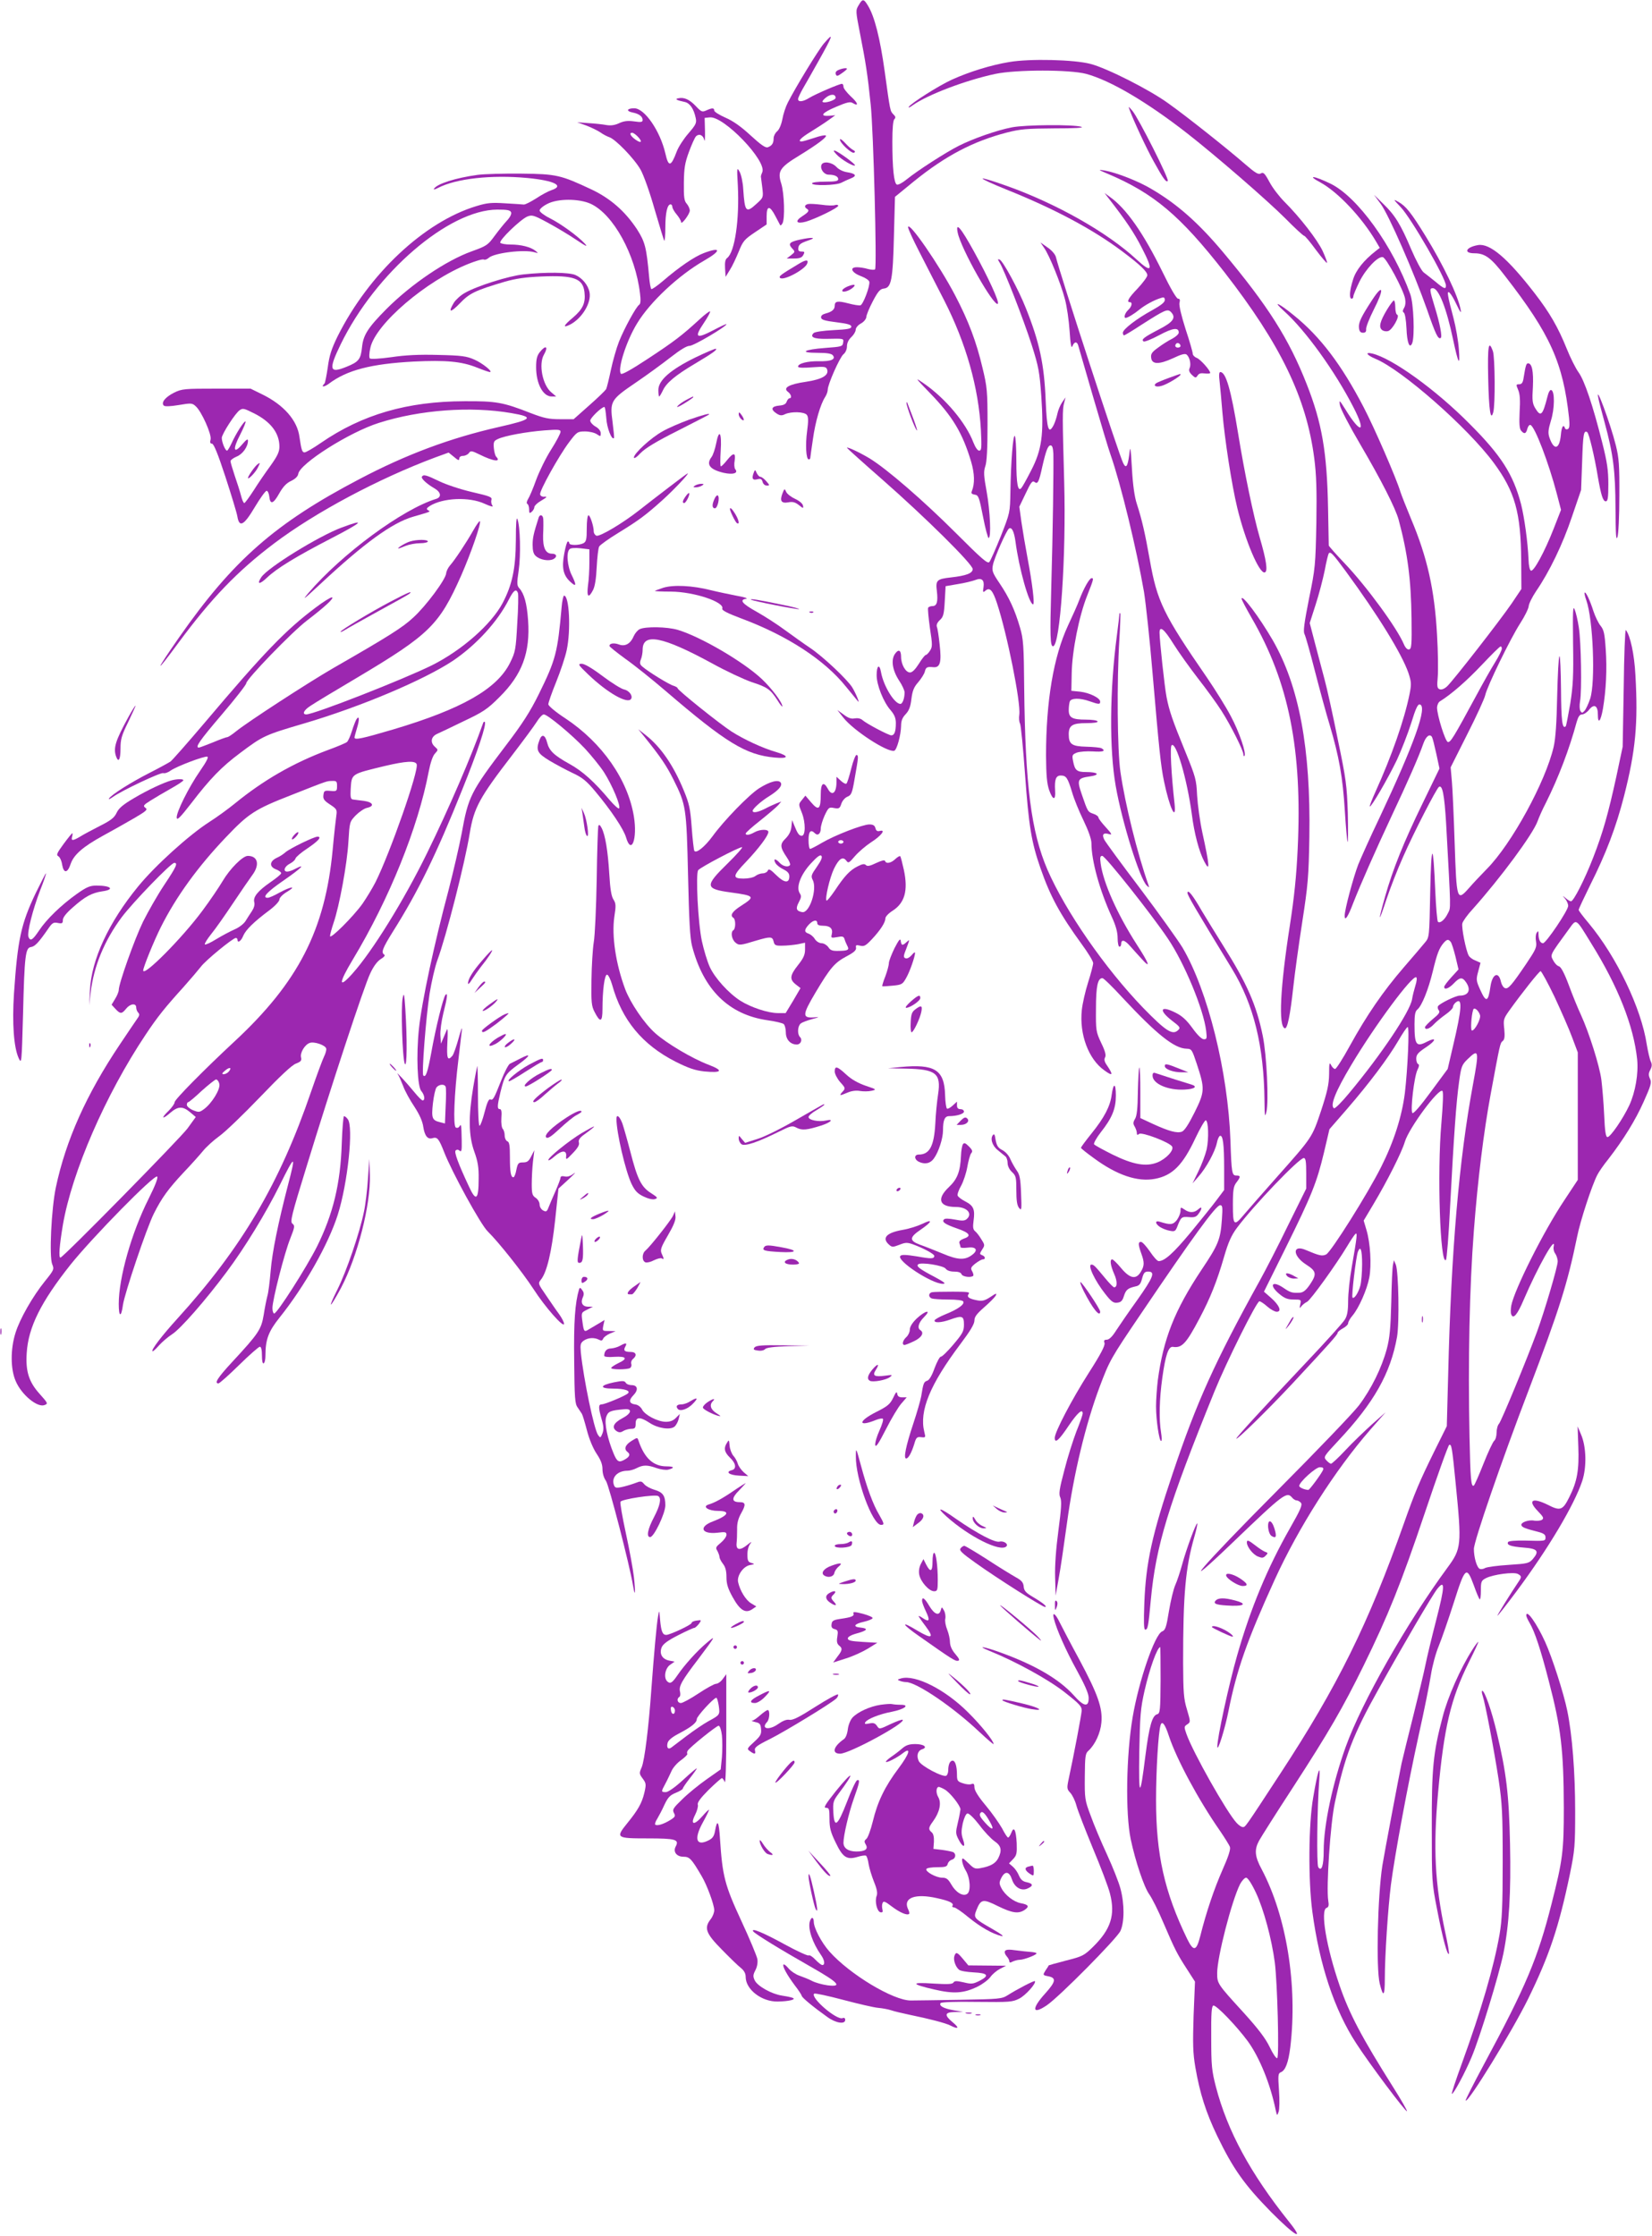 <?xml version="1.0" standalone="no"?>
<!DOCTYPE svg PUBLIC "-//W3C//DTD SVG 20010904//EN"
 "http://www.w3.org/TR/2001/REC-SVG-20010904/DTD/svg10.dtd">
<svg version="1.0" xmlns="http://www.w3.org/2000/svg"
 width="946pt" height="1280pt" viewBox="0 0 946 1280"
 preserveAspectRatio="xMidYMid meet">
<g transform="translate(0,1280) scale(0.1,-0.1)"
fill="#9c27b0" stroke="none">
<path d="M4917 12770 c-18 -29 -17 -34 7 -158 33 -167 44 -236 62 -411 16
-152 36 -930 25 -943 -4 -4 -22 -3 -41 2 -19 6 -48 10 -63 10 -45 0 -30 -31
23 -51 25 -9 46 -23 48 -32 5 -25 -36 -132 -51 -135 -8 -2 -39 3 -69 11 -61
16 -78 13 -78 -13 0 -22 -17 -36 -53 -45 -18 -5 -27 -13 -25 -24 2 -12 23 -18
88 -26 64 -8 85 -14 85 -25 0 -12 -20 -16 -102 -20 -58 -3 -107 -10 -114 -17
-23 -23 2 -34 74 -33 101 2 99 3 95 -22 -3 -22 -9 -23 -102 -30 -123 -9 -154
-28 -44 -28 52 0 79 -4 87 -14 19 -23 -10 -36 -80 -34 -65 1 -119 -13 -119
-31 0 -7 29 -8 80 -4 70 5 80 4 86 -11 13 -34 -28 -58 -122 -72 -97 -14 -133
-35 -101 -58 18 -14 23 -36 8 -36 -5 0 -12 -9 -16 -19 -4 -14 -17 -21 -42 -23
-45 -4 -52 -21 -18 -44 21 -14 31 -15 51 -5 36 16 109 14 124 -4 9 -11 10 -33
2 -92 -11 -80 -6 -163 9 -163 5 0 9 3 9 8 0 4 7 52 15 107 14 101 43 200 70
242 8 12 15 31 15 42 0 30 68 184 90 203 12 9 20 29 20 45 0 19 9 38 25 53 14
13 25 32 25 42 0 11 13 27 30 36 17 9 30 26 31 37 0 11 17 52 37 90 30 57 42
71 64 73 42 5 51 49 57 301 l6 224 110 90 c181 146 338 228 530 278 78 20 115
23 272 24 117 0 173 3 155 9 -46 14 -320 12 -397 -3 -88 -17 -221 -64 -305
-106 -75 -38 -235 -141 -298 -192 -23 -19 -49 -33 -56 -30 -17 7 -26 95 -26
246 0 74 4 121 11 128 9 9 8 16 -5 28 -19 20 -18 15 -50 247 -26 187 -58 315
-96 376 -24 40 -31 40 -53 2z"/>
<path d="M4718 12551 c-33 -39 -163 -252 -207 -339 -12 -23 -26 -66 -31 -95
-6 -31 -18 -59 -30 -69 -11 -9 -20 -27 -20 -40 0 -28 -9 -42 -33 -51 -13 -5
-39 13 -98 67 -54 50 -100 83 -144 102 -36 16 -65 34 -65 41 0 16 -12 16 -45
1 -24 -11 -29 -9 -61 25 -36 38 -68 52 -101 44 -20 -4 -9 -11 39 -21 29 -7 51
-39 62 -92 6 -28 1 -38 -42 -88 -27 -31 -57 -77 -67 -104 -33 -88 -47 -90 -65
-10 -30 129 -119 258 -178 258 -42 0 -49 -16 -10 -24 37 -7 58 -23 58 -43 0
-12 -9 -14 -49 -8 -37 5 -59 2 -85 -10 -25 -12 -48 -15 -73 -11 -21 4 -67 9
-103 11 l-65 5 53 -19 c29 -11 65 -29 80 -39 15 -11 38 -23 50 -27 36 -11 144
-123 180 -186 18 -32 53 -130 81 -229 28 -95 52 -175 55 -178 3 -3 6 31 6 76
0 82 11 132 30 132 5 0 10 -6 10 -14 0 -8 11 -28 25 -44 14 -17 25 -36 25 -43
0 -21 49 44 50 65 0 11 -8 28 -17 39 -15 16 -18 37 -17 121 1 83 6 114 29 176
15 41 33 81 40 89 18 18 42 8 48 -21 3 -13 5 11 4 52 l-2 75 29 3 c80 9 329
-250 301 -314 -5 -11 -8 -21 -8 -24 0 -3 4 -31 8 -63 7 -58 6 -58 -31 -92 -62
-57 -69 -51 -78 82 -2 39 -12 84 -21 100 -15 27 -16 23 -10 -77 10 -197 -17
-383 -61 -417 -11 -8 -14 -25 -12 -60 l3 -48 24 39 c14 21 36 69 51 105 24 60
32 70 93 111 l67 45 0 47 c0 62 18 63 50 1 14 -27 26 -50 28 -53 2 -2 7 2 12
10 16 25 11 173 -6 228 -23 71 -10 93 102 161 109 67 161 107 153 115 -4 4
-34 -2 -68 -14 -33 -11 -65 -20 -71 -20 -24 0 -6 20 53 56 34 21 79 50 101 66
l39 28 -34 -3 c-58 -4 -43 17 38 51 63 27 82 31 96 22 37 -22 30 1 -11 38 -23
22 -42 46 -42 55 0 10 -4 17 -9 17 -15 0 -152 -59 -186 -80 -37 -23 -65 -26
-65 -7 0 6 12 32 26 57 15 25 54 95 88 155 87 155 94 176 34 106z m67 -311 c0
-14 -64 -34 -75 -23 -3 2 6 14 19 24 27 22 56 22 56 -1z m-1135 -220 c31 -31
24 -44 -10 -20 -30 21 -39 40 -20 40 6 0 19 -9 30 -20z"/>
<path d="M5780 12445 c-104 -17 -230 -56 -329 -101 -75 -34 -234 -135 -247
-156 -4 -7 6 -3 22 9 86 61 305 144 474 180 120 25 426 25 520 0 140 -38 348
-161 579 -341 165 -129 457 -382 563 -488 53 -54 101 -98 106 -98 5 0 35 -36
67 -80 33 -44 61 -77 64 -75 2 3 -9 33 -25 68 -30 64 -129 192 -219 282 -28
28 -67 78 -85 112 -28 52 -36 59 -50 50 -14 -8 -31 2 -91 54 -99 86 -329 269
-437 346 -108 79 -354 203 -447 227 -94 25 -348 31 -465 11z"/>
<path d="M4803 12400 c-15 -6 -21 -15 -17 -25 5 -13 10 -12 35 6 16 11 29 22
29 25 0 6 -23 4 -47 -6z"/>
<path d="M6469 12170 c20 -56 96 -220 138 -295 54 -98 71 -121 80 -111 10 9
-167 359 -202 401 -24 28 -25 29 -16 5z"/>
<path d="M4810 12001 c0 -20 68 -83 81 -75 8 4 6 10 -7 16 -11 6 -31 24 -46
41 -16 17 -28 25 -28 18z"/>
<path d="M4790 11916 c25 -28 98 -71 106 -63 6 5 -90 76 -114 84 -12 4 -9 -3
8 -21z"/>
<path d="M4704 11856 c-9 -24 15 -56 41 -56 34 0 55 -10 55 -26 0 -11 -18 -14
-75 -14 -43 0 -75 -4 -75 -10 0 -15 138 -12 168 4 15 8 40 19 55 25 36 14 28
27 -22 35 -22 3 -49 16 -62 31 -26 27 -76 34 -85 11z"/>
<path d="M6341 11806 c266 -112 418 -241 671 -565 321 -413 469 -718 514
-1065 12 -93 15 -180 12 -371 -5 -240 -6 -258 -42 -432 -28 -142 -34 -188 -26
-203 6 -11 33 -107 60 -213 27 -105 65 -245 85 -310 53 -179 74 -296 86 -488
6 -96 13 -176 16 -179 3 -3 3 72 1 165 -5 156 -9 191 -58 425 -28 140 -62 293
-75 340 -12 47 -37 138 -54 204 l-31 119 34 106 c19 58 42 147 52 196 9 50 20
93 23 97 10 12 24 -3 97 -102 185 -252 321 -473 359 -582 17 -52 18 -64 7
-120 -30 -149 -103 -357 -196 -562 -20 -44 -34 -81 -32 -83 7 -7 104 160 155
266 26 56 63 151 82 211 25 82 38 110 49 107 46 -9 -29 -221 -232 -652 -50
-104 -103 -223 -120 -264 -28 -73 -78 -258 -78 -294 0 -34 19 -7 49 73 43 109
123 291 224 507 86 182 153 334 178 407 15 41 36 57 49 37 4 -7 15 -51 25 -97
l18 -84 -96 -198 c-109 -224 -171 -378 -216 -537 -42 -149 -38 -155 8 -15 21
63 64 174 96 245 61 139 191 391 205 400 20 13 31 -45 41 -208 28 -513 28
-480 10 -516 -17 -36 -45 -60 -57 -48 -4 4 -11 82 -15 174 -12 288 -23 287
-29 -2 -5 -260 -5 -261 -30 -291 -14 -17 -69 -82 -122 -143 -119 -138 -212
-274 -308 -448 -40 -73 -78 -133 -85 -133 -6 0 -17 10 -23 23 -9 18 -11 9 -11
-52 -1 -60 -10 -100 -46 -210 -52 -155 -49 -150 -255 -382 -80 -90 -163 -185
-185 -211 -59 -71 -65 -66 -65 55 0 86 4 106 20 127 25 32 25 40 0 40 -25 0
-28 12 -34 200 -14 395 -130 859 -274 1104 -26 43 -134 194 -240 335 -107 141
-200 268 -208 283 -16 31 -6 43 29 32 17 -5 13 3 -20 39 -24 26 -43 51 -43 57
0 6 -13 16 -29 21 -32 11 -32 11 -67 113 -28 82 -24 91 48 101 61 9 46 25 -23
25 -53 0 -64 10 -74 62 -7 35 -5 38 21 49 16 6 57 9 92 7 59 -4 76 2 50 18 -7
4 -46 8 -87 9 -83 2 -101 14 -101 71 0 51 21 64 101 64 44 0 68 4 64 10 -3 6
-33 10 -66 10 -79 0 -99 11 -99 55 0 18 3 40 6 49 8 20 58 21 114 1 52 -18 60
-19 60 -2 0 21 -61 51 -115 57 l-50 5 2 100 c2 126 42 329 89 446 37 94 38 99
25 99 -12 0 -44 -56 -69 -121 -11 -30 -41 -97 -66 -150 -83 -178 -126 -433
-126 -746 1 -113 5 -159 18 -197 21 -59 38 -60 34 -3 -4 63 4 87 32 87 32 0
40 -13 65 -95 11 -39 41 -112 66 -163 28 -58 45 -107 45 -129 0 -100 46 -268
116 -421 24 -52 34 -89 34 -123 0 -27 5 -49 10 -49 6 0 10 6 10 14 0 30 20 26
52 -11 18 -20 47 -53 65 -72 56 -63 44 -28 -29 84 -109 170 -190 350 -205 460
-5 36 -3 45 9 45 17 0 285 -338 376 -474 94 -139 204 -404 219 -528 5 -43 4
-48 -13 -48 -12 0 -37 24 -65 63 -35 48 -60 71 -99 90 -86 43 -97 14 -18 -47
45 -34 49 -40 35 -53 -32 -32 -70 -7 -200 126 -219 227 -445 553 -549 792 -93
217 -127 481 -133 1039 -2 246 -5 283 -24 347 -29 100 -62 172 -116 252 -42
62 -46 73 -39 107 8 41 78 199 92 208 16 10 29 -17 37 -74 20 -154 78 -360
101 -360 10 0 -5 123 -31 260 -13 69 -29 164 -36 212 l-12 87 37 77 c30 64 38
74 51 64 17 -14 25 1 44 90 21 91 32 120 47 120 10 0 14 -14 16 -47 2 -81 -3
-463 -12 -764 -8 -280 -6 -339 10 -339 41 0 76 521 64 940 -10 367 -11 419 0
455 l8 30 -20 -29 c-11 -16 -23 -45 -27 -65 -4 -19 -13 -48 -21 -64 -29 -56
-39 -28 -46 139 -8 208 -36 337 -114 531 -42 106 -131 270 -150 277 -12 4 -11
1 0 -17 25 -38 137 -325 184 -472 40 -126 45 -155 55 -294 15 -219 3 -307 -59
-426 -25 -49 -50 -94 -56 -100 -19 -21 -28 24 -28 157 0 75 -4 139 -9 142 -10
7 -22 -145 -25 -319 -2 -120 -2 -120 -55 -255 -30 -74 -59 -141 -66 -148 -10
-11 -46 21 -191 166 -184 184 -395 367 -495 428 -57 34 -129 68 -129 60 0 -2
91 -84 203 -182 246 -216 517 -484 517 -512 0 -24 -36 -38 -125 -48 -81 -9
-88 -16 -80 -79 7 -60 0 -85 -25 -85 -11 0 -21 -4 -25 -9 -3 -6 2 -58 10 -116
15 -97 15 -109 0 -131 -8 -13 -19 -24 -24 -24 -4 0 -22 -22 -39 -50 -21 -33
-38 -50 -51 -50 -25 0 -51 46 -51 89 0 40 -15 47 -36 16 -23 -35 -13 -94 25
-152 17 -25 31 -56 31 -67 0 -35 -12 -66 -24 -66 -34 0 -97 103 -111 182 -9
50 -25 38 -25 -18 0 -55 39 -154 80 -200 22 -26 30 -45 30 -74 0 -48 -8 -70
-26 -70 -15 0 -141 66 -166 88 -10 9 -28 12 -45 9 -19 -4 -37 3 -62 22 l-36
26 33 -42 c59 -76 256 -203 293 -191 15 5 38 90 39 142 0 29 7 47 26 67 19 20
28 42 33 87 6 47 14 68 39 96 17 20 35 48 38 61 6 25 12 29 51 25 37 -2 45 30
34 128 -5 48 -12 94 -16 103 -4 11 2 25 17 39 20 18 24 34 28 107 l5 87 70 12
c39 6 83 17 99 23 38 15 54 1 48 -41 -5 -30 -3 -32 12 -19 24 20 41 1 65 -72
59 -179 137 -569 128 -638 -3 -20 -1 -43 4 -51 5 -8 18 -141 29 -294 21 -291
36 -385 88 -534 57 -164 112 -264 236 -435 36 -49 66 -98 66 -109 0 -10 -13
-60 -29 -110 -16 -50 -32 -121 -36 -158 -15 -139 38 -282 129 -346 49 -36 53
-27 14 30 -14 20 -16 33 -10 44 7 12 1 36 -22 83 -30 64 -31 71 -30 196 0 129
10 175 37 175 7 0 59 -51 116 -113 194 -208 296 -290 366 -291 29 -1 31 -5 58
-86 47 -143 47 -159 -12 -278 -35 -70 -58 -105 -73 -111 -28 -10 -73 2 -165
44 l-73 34 0 147 c0 81 -2 145 -6 142 -3 -3 -6 -66 -8 -139 -1 -95 -6 -140
-17 -156 -11 -19 -11 -27 -1 -43 6 -11 12 -27 12 -36 0 -12 3 -14 13 -6 15 13
175 -48 189 -72 12 -21 -33 -70 -84 -91 -65 -26 -139 -13 -257 45 -54 27 -102
53 -106 59 -3 6 14 37 39 69 64 81 86 134 86 210 0 73 -14 75 -24 4 -8 -65
-43 -132 -116 -222 -33 -41 -60 -78 -60 -81 0 -4 33 -30 73 -59 133 -98 251
-138 351 -119 100 19 159 78 232 234 27 57 54 103 59 101 15 -4 18 -104 5
-166 -7 -30 -28 -86 -47 -125 l-34 -70 35 40 c44 50 93 140 104 190 4 21 12
40 18 42 17 6 24 -48 24 -185 l0 -125 -42 -56 c-23 -31 -90 -114 -149 -186
-100 -120 -150 -165 -184 -165 -8 0 -30 25 -50 55 -21 30 -43 55 -51 55 -17 0
-17 -14 1 -65 19 -52 19 -71 -2 -106 -27 -46 -62 -40 -113 21 -23 28 -46 50
-51 50 -15 0 -10 -35 11 -83 19 -42 19 -77 0 -77 -5 0 -28 24 -52 53 -58 70
-65 77 -78 77 -24 0 19 -92 80 -169 34 -43 46 -52 68 -49 21 2 30 11 38 38 12
37 23 45 66 55 22 4 30 14 38 45 9 33 15 40 35 40 42 0 30 -32 -62 -162 -49
-68 -103 -147 -122 -176 -21 -34 -40 -52 -53 -52 -15 0 -18 -5 -13 -19 4 -14
-21 -63 -89 -169 -99 -155 -196 -341 -196 -374 0 -35 24 -14 80 70 51 75 80
100 80 69 0 -6 -16 -53 -36 -102 -19 -50 -51 -150 -69 -222 -29 -109 -33 -137
-23 -157 8 -20 6 -61 -11 -188 -14 -106 -21 -200 -19 -268 l3 -105 17 95 c10
52 31 196 48 320 38 281 107 567 187 780 57 151 62 161 237 419 294 435 429
621 453 621 14 0 15 -11 10 -83 -8 -113 -20 -143 -116 -286 -155 -233 -219
-395 -251 -634 -5 -43 -10 -110 -10 -149 0 -78 18 -198 29 -198 5 0 4 21 0 47
-13 77 -10 194 7 315 18 130 35 181 61 177 51 -8 76 19 152 163 61 115 100
212 141 354 24 83 42 122 73 164 98 131 356 400 383 400 11 0 14 -20 14 -88
l0 -87 -104 -210 c-56 -116 -129 -257 -161 -315 -259 -468 -363 -699 -498
-1101 -120 -355 -155 -515 -164 -746 -4 -111 -3 -153 5 -153 15 0 18 19 32
169 29 311 99 541 365 1196 68 167 241 515 257 515 6 0 26 -13 45 -30 18 -16
43 -30 54 -30 31 0 15 38 -33 80 l-40 35 124 250 c150 303 179 376 220 548
l31 132 100 115 c129 149 236 292 294 391 25 43 49 79 54 79 11 0 0 -241 -16
-377 -17 -135 -63 -279 -136 -424 -76 -152 -288 -489 -315 -501 -23 -11 -39
-7 -115 25 -79 35 -79 -32 1 -83 59 -38 62 -54 20 -116 -23 -33 -38 -44 -58
-45 -43 -2 -53 1 -91 27 -67 46 -87 17 -24 -35 29 -24 47 -31 81 -31 43 0 44
-1 38 -27 -5 -24 -4 -26 6 -12 7 9 22 21 33 26 21 11 167 214 230 319 19 32
40 63 46 69 13 12 11 -11 -20 -188 -12 -66 -21 -153 -21 -195 0 -57 -5 -85
-19 -107 -10 -17 -109 -127 -221 -245 -257 -272 -400 -428 -400 -436 0 -12
182 166 321 315 214 230 259 280 259 291 0 5 14 16 30 25 17 9 30 22 30 29 0
8 11 28 25 44 37 44 83 149 96 217 14 72 6 200 -16 273 l-16 54 56 94 c80 134
163 299 180 358 24 79 195 310 215 290 6 -6 3 -76 -6 -184 -25 -283 -7 -818
26 -783 5 4 16 143 24 308 22 413 35 595 51 709 12 90 16 100 49 132 65 63 67
51 31 -144 -80 -432 -125 -952 -142 -1657 l-8 -300 -72 -145 c-86 -175 -111
-235 -173 -410 -203 -574 -381 -935 -709 -1435 -208 -318 -199 -305 -215 -305
-7 0 -22 10 -34 23 -57 61 -250 403 -288 510 -14 40 -14 43 5 55 19 13 19 14
-2 85 -19 62 -21 98 -22 267 0 395 13 543 65 724 11 38 18 71 16 74 -6 6 -62
-145 -86 -233 -12 -44 -30 -98 -40 -120 -10 -22 -26 -89 -36 -148 -15 -94 -21
-110 -39 -117 -42 -16 -134 -284 -169 -491 -37 -218 -42 -551 -11 -699 27
-127 76 -273 106 -315 16 -22 53 -96 82 -165 66 -154 78 -177 135 -265 l45
-70 -8 -195 c-5 -162 -4 -213 10 -295 26 -150 60 -257 125 -393 91 -188 155
-279 308 -435 141 -142 196 -172 103 -56 -222 278 -352 519 -418 771 -24 93
-27 121 -27 282 -1 140 2 180 12 184 16 5 134 -118 198 -205 66 -91 129 -245
159 -393 8 -34 8 -35 17 -10 5 14 6 68 2 122 -6 86 -5 98 10 104 27 10 44 56
55 145 42 354 -22 748 -164 1017 -40 74 -43 112 -15 164 11 20 98 158 194 305
205 316 285 454 405 698 140 286 213 466 351 876 71 211 133 385 139 387 13 4
16 -9 37 -223 35 -352 33 -371 -48 -481 -231 -314 -490 -769 -582 -1025 -75
-209 -126 -447 -126 -594 0 -86 -12 -122 -31 -95 -10 15 -7 335 6 505 7 95 -9
49 -35 -105 -27 -150 -29 -477 -5 -654 41 -306 126 -562 251 -754 72 -112 284
-395 291 -389 2 3 -33 65 -80 139 -179 284 -250 418 -306 581 -76 220 -111
430 -75 444 12 4 15 14 10 42 -12 77 12 442 38 561 57 266 104 389 251 651
143 257 308 538 335 572 46 58 44 15 -5 -175 -26 -101 -54 -217 -62 -258 -8
-41 -39 -169 -68 -285 -29 -115 -60 -241 -69 -280 -14 -67 -98 -511 -110 -585
-27 -174 -37 -588 -15 -677 20 -81 29 -72 29 28 0 132 18 403 35 539 22 170
96 570 159 856 31 138 62 294 70 345 8 52 28 126 45 166 16 39 55 151 86 248
65 205 73 212 115 98 14 -40 29 -75 33 -79 4 -4 7 18 7 49 0 52 2 58 29 72 41
21 159 37 183 24 22 -12 22 -18 4 -44 -42 -62 -125 -195 -121 -195 3 0 53 64
111 142 182 245 328 491 374 628 27 80 24 199 -7 269 l-19 45 4 -115 c5 -134
-6 -199 -51 -289 -38 -77 -52 -82 -124 -45 -89 44 -117 26 -57 -36 32 -33 36
-41 24 -50 -8 -5 -27 -7 -43 -5 -33 7 -80 -10 -75 -26 4 -12 21 -19 96 -38 31
-8 42 -16 42 -30 0 -23 2 -23 -116 -20 -54 1 -94 -2 -98 -8 -10 -17 14 -26 89
-32 80 -6 91 -20 53 -65 -22 -25 -30 -27 -138 -34 -63 -4 -124 -12 -136 -18
-11 -7 -26 -8 -32 -4 -16 10 -32 66 -32 113 0 44 158 503 315 913 174 457 221
606 276 874 18 91 84 293 116 355 8 16 36 57 63 90 88 114 154 221 202 328 42
94 47 110 36 133 -9 20 -8 31 2 50 10 19 11 31 3 48 -6 12 -16 56 -23 97 -31
207 -173 503 -332 694 -32 38 -58 72 -58 77 0 5 30 69 66 142 91 181 148 331
194 510 66 259 81 415 65 692 -6 119 -30 229 -55 258 -4 5 -10 -144 -12 -330
l-6 -338 -36 -170 c-47 -215 -77 -321 -133 -465 -48 -124 -112 -250 -127 -250
-5 0 -19 8 -30 18 -21 17 -21 17 -3 -4 9 -11 17 -29 17 -40 0 -26 -127 -214
-144 -214 -16 0 -26 21 -26 53 0 18 -2 19 -10 7 -6 -8 -8 -31 -4 -51 5 -32 -2
-46 -55 -125 -86 -127 -105 -148 -123 -141 -9 3 -19 19 -23 36 -13 62 -49 47
-60 -26 -13 -91 -25 -95 -59 -19 -23 51 -24 58 -11 105 l13 49 -29 13 c-17 6
-34 19 -39 29 -16 30 -42 161 -36 184 3 12 29 49 59 81 160 179 345 429 372
504 7 20 28 68 48 106 71 142 134 307 176 463 9 30 17 42 31 42 10 0 28 12 39
26 29 37 51 25 51 -26 0 -59 16 -41 29 32 18 106 24 229 16 341 -6 91 -11 112
-30 135 -12 15 -30 52 -40 82 -20 63 -44 114 -51 107 -2 -2 2 -22 10 -44 39
-110 53 -468 22 -563 -10 -30 -25 -62 -33 -70 -12 -13 -15 -13 -23 0 -5 8 -6
33 -2 55 11 61 6 340 -7 423 -6 40 -17 87 -24 103 -10 25 -11 -8 -9 -193 3
-187 0 -243 -16 -346 -12 -68 -23 -127 -26 -130 -20 -19 -26 33 -27 212 -1
109 -5 194 -9 189 -5 -4 -10 -107 -13 -228 -3 -152 -9 -242 -20 -290 -46 -200
-241 -557 -383 -700 -32 -33 -79 -82 -102 -109 -69 -78 -71 -71 -82 256 -5
152 -12 312 -16 355 l-7 80 95 189 c53 104 99 205 103 224 11 51 144 324 200
411 26 40 48 85 49 99 1 14 20 52 42 85 77 112 153 270 205 425 l53 155 6 162
c5 158 9 181 29 169 10 -6 42 -139 61 -256 18 -103 29 -140 45 -140 12 0 15
19 15 99 0 79 -7 126 -34 233 -54 216 -103 361 -137 407 -17 24 -47 84 -67
134 -50 124 -98 207 -183 317 -156 202 -257 288 -325 277 -70 -12 -86 -47 -21
-47 61 0 96 -26 177 -132 258 -332 331 -496 365 -810 4 -40 3 -58 -6 -64 -7
-4 -15 -2 -17 4 -9 27 -20 9 -24 -39 -8 -83 -40 -90 -66 -12 -8 25 -6 44 9 94
22 69 23 170 2 176 -7 3 -16 -13 -22 -39 -27 -106 -38 -117 -69 -66 -17 28
-19 46 -14 124 4 88 -5 134 -28 134 -10 0 -14 -14 -25 -82 -4 -29 -11 -38 -26
-38 -18 0 -18 -2 -5 -33 10 -24 12 -59 8 -125 -3 -66 -1 -96 8 -107 18 -22 29
-19 36 10 4 14 11 24 18 22 25 -8 105 -218 151 -394 l24 -92 -43 -110 c-51
-130 -113 -244 -129 -238 -7 2 -13 28 -14 63 -4 99 -24 243 -43 318 -45 171
-114 279 -294 459 -195 197 -444 376 -558 403 -44 10 -32 -9 18 -30 151 -62
530 -395 678 -596 121 -164 155 -284 157 -559 l1 -163 -55 -82 c-70 -102 -336
-443 -370 -475 -16 -15 -32 -21 -43 -17 -14 5 -16 16 -11 70 3 35 2 144 -4
242 -14 257 -56 444 -149 664 -26 63 -54 133 -61 155 -23 77 -151 371 -211
485 -126 242 -248 403 -398 524 -88 72 -129 90 -57 25 122 -109 292 -345 398
-552 75 -146 41 -154 -46 -12 -36 57 -37 58 -32 25 3 -20 54 -118 117 -225
118 -201 201 -364 219 -430 52 -194 71 -340 74 -565 2 -153 0 -175 -14 -178
-10 -2 -21 9 -30 30 -38 91 -213 331 -341 465 -48 50 -88 96 -89 100 0 4 -2
100 -4 213 -6 322 -35 489 -122 710 -103 262 -222 449 -479 756 -142 169 -262
275 -410 362 -75 45 -204 95 -269 106 -38 6 -38 5 16 -18z m2259 -2720 c0 -8
-17 -43 -38 -77 -22 -35 -70 -120 -107 -189 -133 -246 -149 -271 -164 -268
-15 3 -62 154 -62 198 1 14 8 30 17 35 65 40 154 118 239 208 55 58 103 106
108 106 4 1 7 -5 7 -13z m512 -1687 c154 -247 243 -473 263 -664 8 -81 -10
-187 -45 -263 -36 -77 -108 -182 -125 -182 -10 0 -15 35 -19 128 -3 70 -11
160 -16 201 -11 81 -70 268 -117 371 -17 36 -48 112 -69 169 -26 70 -45 105
-57 109 -10 2 -25 18 -33 34 -17 33 -22 25 89 177 46 63 38 68 129 -80z m-805
9 c6 -7 18 -46 28 -86 l17 -72 -41 -45 c-22 -24 -41 -49 -41 -55 0 -19 26 -10
55 20 34 36 49 37 69 8 32 -45 16 -78 -35 -78 -23 0 -114 -45 -124 -60 -4 -6
-2 -17 4 -24 9 -10 1 -22 -34 -50 -25 -21 -45 -42 -45 -47 0 -18 27 -9 51 17
13 14 43 39 67 56 23 16 42 35 42 42 0 8 7 19 15 26 41 34 37 -32 -14 -247
l-31 -133 -96 -130 c-60 -82 -100 -128 -106 -122 -13 13 10 209 29 247 10 20
11 31 4 33 -6 2 -11 16 -11 31 0 23 10 35 57 66 58 39 61 60 4 31 -61 -32 -71
-19 -71 100 0 55 4 75 17 85 25 21 62 112 88 219 24 100 36 132 63 163 18 20
26 21 39 5z m595 -315 c38 -82 84 -186 101 -233 l32 -85 0 -365 0 -365 -76
-115 c-120 -179 -287 -513 -305 -605 -3 -19 -4 -42 0 -50 11 -30 35 -2 71 83
81 189 187 377 172 305 -3 -12 1 -30 9 -40 7 -10 14 -30 14 -45 0 -29 -73
-278 -119 -404 -57 -155 -203 -509 -217 -525 -8 -8 -14 -32 -14 -51 0 -20 -6
-41 -14 -47 -7 -6 -35 -65 -61 -131 -26 -66 -51 -122 -55 -125 -16 -10 -20 34
-25 281 -9 437 0 854 25 1179 22 288 56 564 96 780 54 291 54 293 69 305 11 9
13 26 9 69 -6 52 -4 59 27 103 73 102 173 228 181 228 5 0 41 -66 80 -147z
m-797 64 c-7 -23 -16 -58 -19 -78 -12 -71 -175 -315 -360 -537 -42 -51 -81
-90 -87 -87 -24 15 8 96 99 248 136 228 350 516 372 502 5 -3 3 -24 -5 -48z
m370 -168 c7 -20 -29 -89 -46 -89 -9 0 -4 85 7 119 5 17 30 -2 39 -30z m-675
-1426 c0 -49 -5 -104 -10 -123 -11 -41 -35 -78 -45 -69 -7 7 20 235 31 263 15
38 24 10 24 -71z m-1154 -2382 c-1 -173 -3 -190 -19 -195 -29 -7 -46 -66 -68
-238 -31 -249 -39 -244 -35 22 4 209 7 248 30 350 29 127 73 250 90 250 1 0 2
-85 2 -189z m48 -321 c44 -132 168 -363 291 -540 28 -41 55 -84 58 -94 5 -13
-9 -56 -42 -130 -48 -109 -93 -241 -128 -381 -22 -86 -38 -90 -75 -15 -130
269 -178 482 -178 795 0 170 13 388 26 429 9 27 26 4 48 -64z m498 -896 c45
-96 90 -264 108 -399 15 -118 26 -540 14 -548 -6 -3 -25 25 -43 63 -24 50 -65
104 -150 198 -150 164 -151 166 -151 226 0 91 83 413 131 509 11 20 26 37 35
37 9 0 31 -33 56 -86z"/>
<path d="M2736 11799 c-125 -17 -234 -51 -251 -80 -4 -6 6 -4 23 5 104 54 306
76 512 57 156 -15 214 -45 137 -70 -18 -6 -57 -27 -87 -47 -30 -19 -61 -35
-70 -35 -8 1 -56 4 -107 7 -78 5 -103 3 -165 -16 -298 -90 -616 -388 -795
-746 -35 -72 -47 -109 -56 -177 -7 -47 -15 -89 -19 -93 -22 -21 -4 -22 25 -1
103 78 242 114 485 127 187 9 276 1 365 -35 35 -14 67 -25 72 -25 21 0 -42 51
-88 71 -45 20 -73 24 -208 27 -111 3 -188 -1 -269 -13 -65 -9 -117 -12 -122
-7 -5 5 -4 31 3 61 29 135 319 384 563 481 42 17 81 28 87 24 6 -3 18 1 28 10
31 28 201 49 261 32 24 -7 24 -6 5 9 -27 21 -81 35 -142 35 -28 0 -55 5 -58
10 -9 14 115 133 154 150 28 11 36 9 118 -35 48 -26 122 -70 163 -98 55 -37
68 -43 50 -23 -38 42 -138 115 -202 147 -32 16 -58 36 -58 44 0 8 19 25 43 37
59 32 182 32 250 1 129 -60 256 -290 282 -514 5 -37 3 -59 -4 -63 -18 -11 -86
-136 -116 -211 -15 -38 -36 -112 -47 -164 -11 -52 -23 -101 -27 -109 -5 -8
-48 -50 -97 -93 l-89 -79 -78 0 c-65 0 -92 6 -168 35 -158 62 -197 69 -379 68
-328 -1 -586 -76 -823 -239 -43 -30 -85 -54 -93 -54 -14 0 -18 14 -29 88 -12
95 -90 184 -213 244 l-67 33 -195 0 c-184 0 -198 -1 -243 -23 -50 -25 -76 -57
-59 -74 6 -6 36 -5 85 3 71 12 78 12 98 -7 33 -29 92 -161 85 -190 -5 -17 -2
-24 8 -24 10 0 34 -59 76 -187 34 -104 65 -206 69 -228 11 -68 37 -55 101 53
30 50 60 92 67 92 6 0 13 -14 15 -32 5 -49 23 -44 57 17 22 39 42 60 69 72 24
12 38 26 40 40 8 58 293 239 462 292 235 75 526 96 758 56 134 -23 122 -36
-73 -80 -277 -63 -529 -157 -795 -297 -485 -254 -726 -466 -1035 -908 -140
-201 -142 -219 -3 -30 186 252 337 410 548 569 236 178 598 371 922 492 l77
28 31 -25 c23 -20 30 -22 30 -10 0 10 9 16 21 16 12 0 27 7 34 16 10 15 16 14
61 -8 78 -39 127 -46 95 -12 -5 5 -11 27 -13 49 -3 34 0 41 22 51 38 19 165
42 268 50 79 6 92 5 92 -8 0 -9 -24 -55 -54 -102 -30 -47 -68 -125 -86 -174
-17 -48 -38 -97 -46 -109 -8 -14 -10 -24 -4 -28 6 -3 10 -18 10 -32 0 -21 2
-24 15 -13 8 7 15 19 15 27 0 7 16 23 35 34 40 24 42 27 18 25 -10 0 -19 6
-20 14 -4 20 106 218 165 297 45 60 49 63 92 63 25 0 55 -7 68 -16 21 -14 22
-14 22 6 0 13 -12 28 -30 38 -16 9 -30 25 -30 34 0 15 65 78 81 78 4 0 8 -29
11 -64 3 -55 31 -127 44 -114 2 2 -2 43 -8 90 -16 121 -12 129 132 227 65 44
155 110 201 146 54 42 91 65 108 65 24 0 211 111 211 124 0 3 -34 -13 -76 -35
-98 -51 -110 -42 -54 41 23 34 39 64 36 67 -3 3 -32 -19 -64 -49 -96 -88 -140
-122 -292 -222 -94 -62 -148 -92 -154 -86 -22 22 30 187 92 288 74 123 239
277 386 361 98 56 96 80 -4 42 -53 -20 -140 -79 -234 -160 -33 -28 -62 -48
-66 -46 -4 3 -10 35 -13 72 -15 166 -23 198 -69 270 -68 103 -151 176 -260
228 -177 83 -201 89 -403 91 -99 1 -211 -2 -249 -7z m191 -215 c3 -9 -6 -28
-24 -47 -17 -18 -48 -57 -71 -88 -38 -52 -45 -57 -131 -88 -147 -53 -345 -187
-488 -330 -106 -107 -133 -149 -140 -219 -7 -69 -19 -84 -89 -112 -98 -40
-104 -17 -33 129 200 410 619 770 897 771 57 0 74 -3 79 -16z m-1473 -1150
c96 -48 146 -113 146 -191 0 -30 -11 -53 -50 -108 -28 -38 -72 -102 -97 -142
-26 -40 -50 -73 -54 -73 -5 0 -13 19 -19 43 -6 23 -22 74 -36 114 -13 39 -24
76 -24 83 0 6 16 18 35 26 35 14 65 57 65 91 0 13 -9 7 -33 -21 -50 -59 -56
-29 -12 55 20 39 34 73 31 76 -6 7 -55 -69 -80 -125 -11 -23 -22 -42 -26 -42
-10 0 -30 48 -30 73 0 22 79 144 103 159 18 12 25 10 81 -18z"/>
<path d="M1475 10142 c-14 -9 -55 -68 -55 -78 0 -13 42 30 56 58 15 30 15 32
-1 20z"/>
<path d="M7562 11755 c100 -55 237 -200 318 -338 l21 -36 -23 -18 c-68 -53
-114 -110 -130 -164 -20 -62 -23 -109 -8 -109 6 0 10 6 10 14 0 7 16 45 35 84
37 74 105 145 133 140 20 -3 118 -186 128 -237 4 -21 2 -42 -6 -54 -8 -14 -9
-22 -1 -27 6 -3 13 -43 15 -89 3 -83 18 -122 33 -85 15 39 8 227 -11 279 -100
278 -303 559 -458 634 -95 46 -138 50 -56 6z"/>
<path d="M5765 11714 c275 -110 496 -229 660 -352 104 -78 145 -117 145 -138
0 -9 -25 -43 -55 -75 -53 -55 -66 -79 -45 -79 17 0 11 -26 -10 -45 -18 -17
-27 -45 -14 -45 11 0 49 23 78 47 30 25 86 56 124 67 17 6 22 3 22 -12 0 -13
-22 -30 -72 -58 -88 -48 -168 -109 -168 -129 0 -8 3 -15 7 -15 3 0 47 26 97
59 138 88 151 94 171 75 31 -32 15 -57 -67 -99 -88 -46 -105 -59 -89 -70 6 -3
46 13 89 36 78 42 112 46 112 15 0 -9 -17 -24 -37 -35 -21 -10 -57 -33 -81
-51 -35 -25 -43 -36 -40 -58 4 -39 44 -40 125 -3 48 23 69 28 78 21 18 -15 27
-57 17 -78 -6 -12 -2 -23 13 -38 20 -19 23 -19 33 -4 7 12 19 15 41 12 17 -2
31 -1 31 3 0 15 -56 78 -77 86 -13 5 -23 16 -23 24 0 9 -18 72 -41 141 -25 79
-38 135 -35 150 5 17 2 24 -8 24 -9 0 -44 60 -89 153 -109 222 -208 364 -302
430 l-30 22 20 -26 c105 -135 149 -201 194 -289 67 -129 59 -148 -30 -66 -167
155 -459 320 -742 421 -186 66 -187 54 -2 -21z m995 -895 c0 -5 -7 -9 -15 -9
-15 0 -20 12 -9 23 8 8 24 -1 24 -14z"/>
<path d="M7907 11632 c45 -61 190 -392 265 -605 49 -141 63 -171 78 -162 10 6
-4 81 -35 181 -29 95 -30 104 -10 104 33 0 78 -113 116 -294 30 -141 41 -159
33 -56 -3 46 -17 127 -31 180 -14 52 -28 108 -30 124 -9 46 15 22 48 -48 22
-46 28 -53 23 -28 -14 78 -100 257 -201 421 -82 133 -112 171 -155 195 -32 18
-31 17 13 -30 60 -63 259 -408 259 -449 0 -23 -11 -19 -61 23 -25 20 -55 44
-66 52 -12 8 -44 68 -72 133 -60 142 -93 196 -162 262 l-51 50 39 -53z"/>
<path d="M4628 11632 c-20 -4 -24 -17 -8 -27 17 -10 11 -19 -26 -43 -45 -29
-34 -46 21 -31 55 16 185 79 185 91 0 5 -8 7 -18 4 -10 -4 -45 -3 -78 2 -32 4
-67 6 -76 4z"/>
<path d="M5200 11499 c0 -9 29 -72 64 -140 35 -68 99 -194 143 -279 125 -245
197 -499 210 -742 5 -103 4 -118 -10 -118 -9 0 -22 19 -33 47 -43 113 -161
253 -284 338 -53 37 -52 35 36 -56 129 -133 186 -228 235 -392 20 -68 22 -126
4 -169 -5 -12 -1 -17 17 -20 21 -3 25 -13 47 -125 13 -68 28 -123 32 -123 16
0 9 154 -11 265 -17 92 -18 115 -8 145 9 23 13 103 13 240 0 190 -2 214 -29
325 -35 148 -79 266 -157 415 -90 172 -268 430 -269 389z"/>
<path d="M5484 11469 c18 -93 209 -429 230 -408 10 10 -55 151 -136 298 -76
138 -107 174 -94 110z"/>
<path d="M4580 11428 c-59 -13 -68 -23 -45 -49 19 -20 19 -21 -5 -40 l-25 -19
42 0 c32 0 45 5 53 20 9 17 8 20 -10 20 -16 0 -21 5 -18 23 2 17 15 26 53 39
56 18 29 22 -45 6z"/>
<path d="M5979 11381 c30 -42 96 -205 119 -293 11 -40 23 -123 27 -183 5 -77
10 -103 16 -87 10 26 26 29 33 5 3 -10 41 -142 85 -293 44 -151 89 -302 101
-335 59 -169 148 -536 191 -784 10 -63 33 -272 49 -465 37 -431 47 -531 66
-621 31 -149 71 -235 60 -127 -19 171 -27 325 -17 335 25 25 89 -194 116 -396
14 -109 41 -212 71 -269 34 -65 31 -26 -11 166 -14 65 -27 161 -30 213 -4 89
-8 104 -68 251 -73 178 -92 234 -107 312 -11 55 -40 326 -40 368 0 42 26 22
80 -65 30 -48 94 -137 141 -198 47 -60 108 -144 134 -185 53 -83 125 -226 125
-249 0 -8 3 -12 6 -9 13 13 -30 139 -78 228 -27 52 -89 151 -136 220 -251 364
-286 437 -328 675 -27 152 -44 227 -74 320 -13 39 -23 109 -28 200 -8 134 -9
137 -16 78 -9 -64 -18 -77 -34 -45 -23 43 -364 1089 -386 1182 -4 14 -24 38
-47 53 l-41 29 21 -31z"/>
<path d="M4570 11287 c-100 -60 -112 -69 -103 -78 19 -19 147 50 156 84 7 22
-9 21 -53 -6z"/>
<path d="M2997 11229 c-84 -9 -266 -66 -335 -106 -24 -13 -52 -39 -63 -56 -35
-58 -20 -60 34 -4 55 58 88 74 257 124 63 18 118 26 210 30 187 8 238 -11 247
-90 7 -62 -9 -97 -68 -147 -54 -45 -59 -61 -12 -37 67 36 120 124 109 183 -8
42 -42 83 -82 100 -37 15 -168 17 -297 3z"/>
<path d="M4854 11160 c-12 -5 -25 -13 -29 -19 -11 -18 28 -12 55 9 27 21 13
26 -26 10z"/>
<path d="M7859 11085 c-64 -98 -81 -132 -77 -163 2 -19 9 -27 23 -27 14 0 19
6 18 20 -2 11 18 61 43 111 61 119 56 155 -7 59z"/>
<path d="M7943 11028 c-41 -68 -49 -101 -29 -117 8 -7 24 -10 36 -6 24 8 68
87 51 93 -6 2 -11 21 -11 43 0 21 -4 39 -8 39 -4 0 -22 -24 -39 -52z"/>
<path d="M8522 10633 c4 -182 14 -248 29 -193 12 41 10 314 -2 349 -25 70 -31
31 -27 -156z"/>
<path d="M3091 10784 c-16 -20 -21 -41 -21 -86 0 -94 39 -168 89 -168 l26 0
-27 23 c-51 41 -75 162 -43 217 27 47 10 57 -24 14z"/>
<path d="M3981 10753 c-142 -70 -211 -130 -211 -186 0 -20 2 -37 5 -37 2 0 12
16 21 35 20 43 71 86 184 153 102 61 127 79 120 85 -3 3 -56 -20 -119 -50z"/>
<path d="M6984 10615 c3 -31 11 -110 16 -176 13 -153 53 -414 85 -546 45 -187
127 -381 158 -370 18 6 9 69 -30 202 -35 121 -86 365 -123 593 -41 252 -70
352 -102 352 -7 0 -9 -17 -4 -55z"/>
<path d="M6695 10637 c-33 -12 -66 -26 -73 -30 -22 -15 -2 -26 30 -16 31 8
108 55 108 64 0 3 -1 5 -2 4 -2 0 -30 -10 -63 -22z"/>
<path d="M9153 10520 c2 -14 19 -77 36 -140 49 -180 61 -274 62 -490 1 -150 3
-188 11 -165 6 17 11 118 11 235 1 177 -2 217 -20 290 -31 125 -120 364 -100
270z"/>
<path d="M3929 10510 c-19 -10 -42 -26 -50 -36 -7 -9 10 -2 39 16 28 17 52 34
52 36 0 6 -1 5 -41 -16z"/>
<path d="M5191 10493 c-1 -17 47 -145 59 -157 5 -5 -4 24 -19 65 -16 41 -31
81 -34 89 -3 9 -6 10 -6 3z"/>
<path d="M4230 10429 c0 -9 7 -22 15 -29 19 -16 19 0 0 26 -12 16 -14 16 -15
3z"/>
<path d="M3945 10397 c-49 -18 -117 -47 -150 -66 -66 -36 -165 -127 -165 -150
0 -9 16 1 38 25 27 28 91 67 213 128 96 49 176 90 178 92 12 11 -34 -1 -114
-29z"/>
<path d="M4101 10261 c-6 -31 -18 -66 -26 -77 -33 -43 -11 -72 69 -91 54 -12
86 -2 66 21 -5 7 -7 29 -3 49 7 47 -7 48 -44 2 -15 -19 -31 -35 -35 -35 -4 0
-4 40 -1 89 7 105 -9 130 -26 42z"/>
<path d="M4317 10096 c-14 -35 -8 -47 19 -40 20 5 26 2 31 -15 3 -12 13 -21
24 -21 18 0 17 2 -3 25 -12 14 -27 25 -33 25 -7 0 -16 10 -22 22 -8 20 -10 20
-16 4z"/>
<path d="M3830 10010 c-58 -44 -135 -104 -172 -133 -93 -73 -224 -151 -243
-144 -8 4 -15 14 -15 24 0 31 -21 93 -30 93 -6 0 -10 -34 -10 -75 0 -63 -3
-76 -19 -85 -25 -13 -81 -13 -81 0 0 6 -4 10 -8 10 -5 0 -14 -31 -21 -70 -15
-80 -6 -123 34 -160 35 -33 38 -22 10 35 -27 53 -34 136 -12 152 6 6 34 7 62
4 l50 -6 0 -75 c0 -41 -3 -101 -8 -132 -8 -66 3 -76 29 -26 11 21 18 67 21
132 3 56 9 108 14 117 5 9 55 45 111 79 117 72 154 99 255 190 63 57 151 150
141 150 -2 0 -51 -36 -108 -80z"/>
<path d="M2416 10071 c-6 -10 27 -41 72 -67 37 -21 42 -50 10 -60 -193 -59
-540 -315 -731 -538 -41 -49 -28 -38 68 51 252 235 410 349 528 384 110 32
103 29 88 38 -11 7 -8 12 10 24 74 47 226 54 314 13 35 -16 53 -20 45 -11 -6
8 -9 22 -6 33 5 16 -7 21 -111 45 -65 15 -149 43 -188 62 -74 36 -90 40 -99
26z"/>
<path d="M3980 10020 c-12 -8 -12 -10 5 -10 11 0 27 5 35 10 12 8 12 10 -5 10
-11 0 -27 -5 -35 -10z"/>
<path d="M4481 9976 c-17 -44 -7 -59 33 -52 25 5 39 1 60 -15 26 -21 28 -21
24 -3 -2 11 -21 27 -45 38 -22 10 -46 28 -51 40 -9 20 -10 20 -21 -8z"/>
<path d="M3926 9958 c-18 -25 -20 -38 -8 -38 10 0 35 50 28 57 -2 2 -11 -6
-20 -19z"/>
<path d="M4092 9945 c-16 -34 -15 -55 2 -55 15 0 29 60 17 73 -4 4 -13 -4 -19
-18z"/>
<path d="M4180 9886 c0 -12 31 -76 40 -81 17 -10 11 18 -10 53 -17 28 -30 40
-30 28z"/>
<path d="M2954 9708 c-1 -164 -21 -256 -76 -361 -65 -122 -232 -269 -403 -355
-163 -81 -676 -282 -721 -282 -26 0 -14 25 24 49 20 14 141 87 268 162 413
246 469 301 594 582 58 132 117 303 108 313 -3 3 -20 -21 -38 -53 -41 -72
-106 -170 -133 -200 -11 -13 -21 -33 -22 -45 -2 -34 -115 -187 -189 -254 -60
-56 -139 -106 -456 -288 -147 -85 -490 -308 -557 -362 -23 -19 -46 -34 -51
-34 -5 0 -42 -13 -82 -30 -40 -16 -77 -30 -81 -30 -24 0 3 39 131 189 77 90
140 171 140 179 0 23 260 292 346 358 106 81 162 133 144 134 -8 0 -50 -26
-92 -58 -170 -127 -295 -256 -638 -662 -96 -113 -183 -212 -194 -220 -12 -8
-67 -38 -122 -66 -104 -53 -217 -124 -230 -146 -4 -7 6 -2 22 9 53 38 274 142
289 137 8 -3 27 3 43 15 35 24 190 83 209 79 9 -2 -5 -29 -41 -81 -66 -95
-138 -240 -134 -269 2 -16 20 2 83 83 108 141 174 209 280 288 132 99 141 103
369 170 322 95 681 247 848 357 134 90 258 225 322 352 27 53 42 64 52 37 3
-8 2 -86 -4 -174 -8 -151 -11 -164 -41 -225 -74 -150 -276 -265 -669 -382
-180 -53 -222 -62 -222 -46 0 4 7 29 15 56 15 49 12 74 -5 46 -4 -7 -16 -37
-25 -66 -9 -29 -22 -57 -28 -62 -7 -6 -57 -27 -112 -47 -195 -73 -366 -171
-530 -305 -38 -31 -104 -79 -145 -105 -116 -74 -312 -251 -409 -370 -169 -206
-268 -420 -276 -595 l-4 -85 8 72 c18 151 78 297 178 432 64 85 282 311 301
311 22 0 12 -22 -58 -127 -38 -57 -92 -152 -121 -210 -49 -101 -139 -354 -139
-391 0 -9 -9 -32 -21 -51 l-20 -33 22 -24 c28 -30 36 -30 61 1 23 29 58 34 58
7 0 -10 5 -23 12 -30 8 -8 7 -17 -6 -34 -9 -13 -54 -79 -100 -148 -192 -286
-309 -549 -366 -817 -26 -123 -39 -397 -21 -441 12 -28 10 -33 -41 -96 -71
-88 -144 -216 -169 -296 -30 -94 -29 -209 1 -277 33 -78 124 -153 165 -137 21
8 20 10 -29 65 -61 68 -80 129 -73 233 9 148 82 293 251 506 126 157 481 519
496 504 6 -6 -9 -47 -49 -127 -98 -195 -171 -452 -171 -602 0 -76 14 -80 24
-6 9 65 136 442 177 523 45 90 83 142 169 234 42 44 92 100 111 123 18 23 61
62 94 86 33 23 138 124 233 223 117 122 184 185 207 193 28 11 33 17 29 35 -7
26 21 73 49 83 26 10 91 -13 95 -32 2 -9 -4 -29 -12 -45 -8 -16 -42 -107 -75
-203 -180 -526 -397 -893 -766 -1299 -89 -98 -150 -178 -142 -186 2 -3 19 12
37 33 19 21 52 49 75 64 48 30 193 196 312 356 105 140 226 339 305 498 88
178 94 179 48 4 -58 -224 -91 -386 -100 -494 -5 -60 -13 -126 -19 -145 -5 -19
-15 -68 -21 -108 -14 -83 -28 -105 -181 -270 -84 -91 -103 -122 -78 -122 6 0
59 47 118 105 59 58 113 105 119 105 8 0 12 -19 12 -51 0 -31 4 -48 10 -44 6
3 10 23 10 44 0 92 17 138 81 218 144 180 279 419 333 588 57 179 92 507 57
548 -7 10 -17 17 -21 17 -4 0 -10 -71 -13 -157 -7 -229 -50 -404 -141 -588
-60 -120 -229 -385 -246 -385 -5 0 -10 14 -10 31 0 46 68 313 102 398 26 66
27 74 13 85 -15 11 -7 44 80 326 139 454 330 1035 365 1107 19 41 40 69 60 82
19 11 27 22 21 25 -20 13 -11 36 48 131 145 230 248 440 399 817 88 218 140
374 128 385 -3 3 -8 0 -10 -8 -65 -185 -195 -487 -321 -744 -131 -268 -313
-562 -426 -688 -82 -92 -81 -57 1 79 209 347 374 756 435 1077 10 51 23 89 35
102 20 22 20 22 0 40 -27 24 -22 56 10 72 14 6 83 39 153 73 114 54 137 69
206 138 131 129 178 256 165 441 -7 97 -22 151 -50 183 -14 15 -15 27 -4 101
13 88 9 254 -7 295 -6 15 -9 -25 -9 -120z m-568 -1283 c14 -35 -152 -508 -236
-676 -18 -35 -52 -91 -75 -124 -54 -75 -185 -205 -185 -184 0 9 9 42 20 75 33
95 78 339 85 464 7 115 7 115 42 152 20 20 49 40 65 43 45 10 34 33 -19 40
-27 3 -55 7 -63 8 -12 2 -14 15 -12 57 6 92 -1 87 197 135 119 28 173 31 181
10z m-456 -125 c0 -29 -2 -31 -37 -28 -35 3 -38 1 -41 -24 -3 -22 4 -32 38
-54 38 -25 41 -30 36 -63 -3 -20 -13 -108 -21 -196 -43 -459 -197 -759 -565
-1100 -171 -159 -340 -330 -340 -345 0 -9 -16 -31 -35 -50 -45 -43 -37 -52 10
-11 44 38 71 39 113 4 l33 -28 -47 -65 c-43 -58 -713 -740 -728 -740 -11 0 -6
67 14 187 52 303 244 745 473 1088 69 104 112 157 217 273 41 46 86 99 100
117 26 36 184 165 200 165 6 0 10 -4 10 -10 0 -22 21 -8 33 23 15 34 59 78
150 146 32 24 57 51 57 61 0 10 18 29 43 44 59 35 24 32 -42 -4 -30 -17 -60
-30 -68 -30 -35 0 -4 34 92 100 101 70 130 99 66 66 -16 -9 -37 -16 -46 -16
-26 0 -17 29 14 45 16 8 31 21 33 30 2 8 32 34 67 57 64 43 86 68 59 68 -20 0
-159 -68 -183 -89 -11 -10 -33 -25 -50 -32 -42 -20 -44 -51 -5 -66 16 -6 30
-16 30 -22 0 -6 -27 -28 -59 -50 -74 -51 -103 -86 -95 -116 4 -15 -2 -34 -14
-52 -10 -15 -27 -41 -36 -56 -10 -16 -37 -37 -63 -48 -25 -11 -72 -36 -105
-56 -32 -20 -61 -33 -65 -30 -3 4 13 30 36 59 24 29 80 109 126 178 46 69 95
140 109 159 45 60 33 111 -25 111 -29 0 -102 -73 -144 -144 -20 -34 -72 -111
-116 -170 -117 -158 -339 -381 -339 -342 0 18 61 168 100 246 88 176 213 348
373 516 130 137 167 161 372 241 220 87 204 81 238 82 24 1 27 -3 27 -29z
m-620 -1635 c-7 -8 -20 -15 -29 -15 -12 1 -11 5 8 21 26 22 41 18 21 -6z m-54
-71 c7 -29 -42 -110 -88 -144 -26 -19 -30 -19 -63 -6 -19 8 -35 22 -35 30 0 9
3 16 8 16 4 0 39 29 77 65 39 35 76 64 82 65 7 0 16 -11 19 -26z"/>
<path d="M1685 8020 c-10 -11 -16 -22 -13 -25 3 -3 13 4 23 15 10 11 16 22 13
25 -3 3 -13 -4 -23 -15z"/>
<path d="M3085 9838 c-29 -91 -35 -116 -35 -157 0 -34 5 -53 18 -64 25 -23 75
-31 101 -18 24 13 19 31 -8 31 -37 0 -53 34 -51 107 2 37 2 78 1 91 -1 24 -19
30 -26 10z"/>
<path d="M1957 9780 c-132 -49 -425 -230 -461 -285 -27 -41 -10 -43 32 -3 55
53 166 121 367 225 182 94 204 116 62 63z"/>
<path d="M2348 9700 c-25 -7 -79 -40 -66 -40 3 0 22 7 41 15 20 8 57 15 82 15
25 0 45 5 45 10 0 12 -63 12 -102 0z"/>
<path d="M3798 9435 c-27 -9 -48 -17 -48 -18 0 -2 42 -4 93 -4 132 -1 308 -60
293 -98 -3 -9 30 -26 107 -55 264 -98 479 -238 602 -392 33 -40 63 -77 68 -83
13 -16 -12 46 -33 80 -29 46 -167 176 -240 225 -36 24 -100 70 -144 102 -43
32 -116 79 -162 105 -85 47 -102 69 -61 75 12 2 -12 10 -53 17 -41 8 -108 22
-149 32 -106 27 -215 32 -273 14z"/>
<path d="M2237 9356 c-107 -56 -287 -164 -287 -173 0 -3 10 1 23 9 12 8 99 57
192 108 94 51 174 96 180 101 20 19 -9 7 -108 -45z"/>
<path d="M3216 9323 c-23 -259 -33 -299 -131 -498 -49 -99 -93 -168 -186 -290
-205 -270 -217 -295 -255 -505 -14 -74 -48 -220 -75 -325 -82 -306 -154 -641
-170 -795 -16 -152 -9 -332 14 -357 18 -21 23 -53 7 -53 -5 0 -26 21 -47 47
-41 50 -112 128 -95 103 6 -8 19 -38 30 -66 10 -29 40 -83 65 -120 30 -46 47
-85 51 -116 8 -51 25 -73 53 -64 27 8 36 -3 66 -79 44 -114 210 -417 250 -455
62 -61 198 -232 262 -330 67 -104 174 -225 175 -199 0 9 -13 34 -28 55 -16 21
-49 70 -75 108 -47 68 -47 68 -28 92 33 43 60 156 80 339 l19 180 59 54 c32
30 45 44 28 32 -19 -15 -37 -20 -52 -16 -14 3 -23 1 -23 -7 0 -6 -13 -41 -29
-77 -16 -36 -34 -79 -40 -94 -9 -24 -14 -26 -31 -17 -11 6 -20 21 -20 34 0 13
-10 30 -22 38 -20 13 -23 24 -23 79 0 35 3 93 7 129 l8 65 -18 -35 c-14 -28
-23 -35 -47 -35 -26 0 -30 -4 -38 -42 -4 -24 -12 -43 -17 -43 -15 0 -20 30
-20 116 0 66 -3 86 -15 90 -8 4 -15 18 -15 33 0 15 -5 32 -11 38 -6 6 -10 33
-8 62 3 36 0 51 -8 51 -17 0 -16 18 3 98 24 96 30 105 101 157 72 52 78 69 11
34 -23 -12 -50 -25 -58 -29 -8 -4 -31 -47 -50 -96 -42 -106 -47 -115 -63 -108
-8 3 -19 -21 -32 -73 -11 -43 -24 -78 -29 -78 -5 0 -9 76 -9 172 0 95 -2 171
-4 170 -1 -2 -12 -56 -23 -121 -28 -168 -27 -277 6 -369 20 -55 26 -91 25
-154 0 -123 -15 -135 -56 -45 -61 130 -85 196 -76 205 7 7 15 6 23 -1 11 -9
13 2 12 56 -2 96 -3 100 -13 83 -5 -8 -14 -10 -21 -6 -16 10 -9 192 15 388 8
71 17 147 20 170 3 23 -5 3 -18 -45 -13 -47 -29 -93 -36 -102 -28 -33 -34 -17
-29 77 3 55 2 84 -3 72 -5 -11 -14 -33 -21 -50 l-13 -30 -3 46 c-2 26 6 84 17
129 23 90 26 120 12 104 -13 -14 -57 -193 -81 -329 -21 -114 -32 -147 -46
-132 -10 10 15 330 36 468 11 68 31 154 44 190 51 137 159 561 186 729 24 146
56 204 244 448 62 81 125 166 140 190 14 23 32 42 40 42 21 0 162 -117 236
-196 36 -39 85 -99 108 -134 47 -73 99 -196 87 -208 -4 -4 -28 18 -54 48 -88
105 -156 166 -231 207 -88 49 -115 75 -127 122 -11 44 -30 51 -43 16 -23 -60
-14 -77 57 -120 37 -22 97 -54 133 -71 54 -25 79 -45 129 -105 88 -105 162
-215 176 -263 30 -103 66 -10 45 119 -34 210 -181 422 -392 562 -57 37 -98 72
-98 81 0 9 20 67 45 128 25 62 52 143 60 181 25 115 15 313 -15 313 -4 0 -11
-30 -14 -67z m-664 -2745 c3 -7 3 -57 0 -111 l-4 -99 -27 7 c-47 11 -51 23
-42 108 5 42 14 84 21 92 15 18 46 20 52 3z"/>
<path d="M7110 9372 c0 -6 26 -55 57 -109 214 -369 291 -756 264 -1323 -7
-154 -20 -279 -45 -440 -55 -352 -66 -575 -29 -587 15 -5 31 72 49 237 8 74
31 241 51 370 33 214 37 258 41 490 8 505 -59 863 -210 1125 -76 131 -178 267
-178 237z"/>
<path d="M4300 9367 c7 -7 271 -59 276 -54 3 2 -42 14 -98 25 -134 28 -184 36
-178 29z"/>
<path d="M4638 9293 c7 -3 16 -2 19 1 4 3 -2 6 -13 5 -11 0 -14 -3 -6 -6z"/>
<path d="M6410 9284 c0 -6 -6 -59 -14 -120 -42 -316 -44 -653 -7 -864 37 -210
138 -532 178 -570 14 -13 15 -13 9 5 -63 178 -133 460 -160 646 -18 123 -21
522 -6 759 5 79 7 146 5 149 -3 2 -5 0 -5 -5z"/>
<path d="M3663 9198 c-12 -6 -27 -24 -34 -40 -18 -43 -49 -61 -84 -48 -29 11
-55 7 -55 -8 0 -5 41 -37 90 -73 50 -35 155 -119 233 -186 344 -295 458 -365
623 -380 82 -8 85 9 7 32 -74 21 -184 72 -254 117 -67 43 -309 237 -309 248 0
4 -11 10 -23 14 -24 6 -146 81 -179 110 -14 12 -16 21 -8 41 6 15 10 39 10 55
0 99 113 77 398 -78 81 -45 183 -92 226 -107 90 -29 107 -41 148 -104 15 -25
28 -40 28 -35 0 22 -60 102 -117 156 -105 99 -351 243 -482 282 -61 18 -184
20 -218 4z"/>
<path d="M3370 8937 c109 -104 225 -170 244 -138 11 18 -12 48 -41 54 -15 3
-70 37 -122 76 -61 46 -104 71 -120 71 -24 -1 -20 -6 39 -63z"/>
<path d="M737 8698 c-77 -140 -90 -182 -71 -232 13 -34 24 -13 24 47 0 55 6
76 45 155 24 51 43 92 41 92 -3 0 -20 -28 -39 -62z"/>
<path d="M3690 8582 c94 -117 125 -163 166 -244 73 -146 75 -161 84 -548 6
-261 11 -360 23 -406 65 -250 210 -393 432 -425 44 -6 86 -16 93 -22 6 -5 12
-27 12 -48 0 -40 26 -69 63 -69 22 0 34 27 18 43 -16 16 -14 62 4 77 8 7 38
18 67 26 38 10 43 13 18 10 -78 -7 -78 10 -1 140 85 143 110 172 177 208 44
23 58 36 56 50 -3 16 1 17 23 12 23 -6 33 0 67 36 49 52 78 97 78 120 0 10 18
29 40 43 71 45 91 116 66 234 -9 41 -18 76 -21 79 -3 3 -15 -4 -28 -16 -25
-24 -53 -29 -59 -11 -2 7 -21 2 -51 -12 -35 -17 -50 -20 -58 -12 -9 9 -21 7
-48 -7 -44 -22 -75 -55 -130 -138 -24 -35 -45 -61 -48 -58 -10 10 18 131 43
183 28 57 50 72 70 46 12 -17 16 -14 50 26 21 24 62 59 91 78 58 37 88 75 52
66 -15 -4 -22 0 -26 16 -4 15 -13 21 -35 21 -38 0 -198 -62 -271 -105 -32 -19
-63 -35 -68 -35 -5 0 -9 23 -9 50 0 51 12 64 37 39 16 -16 33 -2 33 28 0 14
10 47 22 74 22 46 25 49 54 43 28 -5 33 -3 42 25 6 18 22 35 35 40 22 9 27 20
41 103 22 125 23 132 11 136 -5 2 -19 -32 -30 -76 -11 -44 -23 -84 -28 -88 -4
-4 -18 3 -32 16 l-25 23 0 -30 c0 -64 -26 -84 -50 -38 -24 44 -40 31 -40 -32
0 -86 -12 -97 -54 -48 l-34 40 -20 -25 c-20 -24 -20 -25 0 -74 22 -56 21 -131
-1 -131 -15 0 -24 13 -43 60 l-12 30 -4 -37 c-2 -25 -13 -48 -33 -68 -34 -33
-33 -50 7 -109 13 -19 21 -38 18 -43 -9 -15 -41 -8 -59 12 -24 26 -39 26 -25
0 6 -12 27 -28 46 -37 24 -12 34 -23 34 -40 0 -41 -28 -39 -74 6 -34 34 -45
39 -49 27 -4 -9 -17 -16 -29 -16 -13 0 -32 -7 -42 -15 -11 -9 -41 -15 -68 -15
-66 0 -63 16 16 98 71 75 126 148 126 169 0 17 -48 16 -80 -2 -28 -16 -50 -19
-50 -7 0 5 37 38 83 74 45 36 91 75 102 87 l19 22 -27 -10 c-14 -6 -44 -19
-66 -31 -42 -21 -71 -26 -71 -12 0 12 49 56 95 84 54 34 76 60 66 77 -13 20
-62 7 -124 -32 -59 -38 -201 -184 -267 -275 -45 -61 -94 -100 -104 -83 -3 4
-10 65 -15 133 -8 109 -14 137 -46 214 -59 143 -131 248 -218 316 l-42 33 35
-43z m1140 -602 c0 -5 -7 -10 -15 -10 -8 0 -15 5 -15 10 0 6 7 10 15 10 8 0
15 -4 15 -10z m-664 -124 c-131 -128 -130 -145 17 -165 139 -19 143 -24 62
-76 -52 -33 -67 -56 -45 -70 6 -3 10 -19 10 -35 0 -16 -4 -32 -10 -35 -17 -10
-11 -51 10 -70 21 -19 29 -18 120 10 82 24 93 24 100 -5 5 -22 11 -25 51 -24
24 0 63 4 87 8 l42 9 0 -39 c0 -30 -9 -50 -40 -89 -47 -59 -50 -82 -13 -111
l27 -21 -42 -72 -43 -71 -45 0 c-56 0 -155 33 -215 71 -67 43 -146 130 -175
194 -14 31 -34 97 -45 148 -22 103 -36 384 -21 405 11 16 230 131 251 132 7 0
-30 -42 -83 -94z m512 -18 c-33 -47 -35 -54 -24 -76 27 -51 -18 -191 -60 -184
-34 6 -39 20 -20 56 15 28 16 37 5 53 -21 35 6 106 64 169 35 38 53 52 60 45
8 -8 0 -27 -25 -63z m2 -323 c0 -10 10 -15 34 -15 40 0 57 -17 49 -49 -5 -21
-4 -22 31 -16 30 6 37 4 42 -11 3 -11 10 -27 15 -37 14 -25 7 -30 -47 -31 -38
-1 -49 3 -61 22 -9 12 -26 22 -38 22 -13 0 -30 10 -39 24 -8 14 -25 27 -36 31
-26 8 -25 23 2 52 25 26 48 30 48 8z"/>
<path d="M985 8333 c-43 -11 -138 -55 -217 -102 -63 -37 -88 -58 -100 -84 -13
-28 -33 -44 -95 -75 -43 -22 -94 -49 -113 -61 -44 -26 -54 -26 -47 -1 3 11 3
20 1 20 -2 0 -25 -28 -50 -62 -38 -52 -43 -63 -30 -70 9 -5 19 -27 22 -49 9
-51 31 -49 49 6 18 52 71 98 184 160 51 28 130 72 176 99 74 43 82 51 68 61
-15 11 -12 16 28 41 25 16 78 47 117 69 39 22 72 43 72 48 0 8 -33 8 -65 0z"/>
<path d="M3335 8145 c2 -16 7 -51 11 -78 3 -26 10 -50 16 -53 13 -8 -1 93 -18
131 l-14 30 5 -30z"/>
<path d="M3426 8070 c-2 -8 -7 -145 -9 -305 -3 -159 -10 -321 -17 -360 -6 -38
-12 -135 -13 -215 -2 -128 0 -150 18 -184 32 -63 45 -58 45 16 0 109 12 198
26 198 7 0 20 -26 29 -57 56 -203 173 -344 363 -441 76 -38 112 -50 165 -56
102 -10 112 5 25 38 -95 36 -241 123 -306 181 -63 56 -142 173 -172 252 -54
145 -78 305 -62 415 10 63 9 76 -5 98 -12 18 -19 60 -24 147 -8 131 -23 223
-44 263 -10 19 -15 21 -19 10z"/>
<path d="M205 7688 c-85 -178 -104 -267 -125 -577 -11 -170 -1 -308 27 -369
17 -36 17 -29 25 253 8 335 14 379 45 383 23 3 45 27 97 102 25 37 32 41 57
36 25 -5 29 -2 29 17 0 15 20 40 58 73 70 62 108 82 167 91 74 10 52 33 -32
33 -38 0 -56 -8 -112 -47 -90 -64 -174 -145 -217 -210 -37 -55 -50 -64 -61
-37 -9 24 24 155 67 267 21 53 36 97 33 97 -2 0 -28 -51 -58 -112z"/>
<path d="M6800 7688 c0 -14 41 -84 255 -435 124 -203 183 -442 186 -757 1 -88
2 -96 11 -61 14 58 2 323 -21 435 -36 176 -90 299 -226 515 -45 72 -100 162
-123 200 -51 89 -81 127 -82 103z"/>
<path d="M5122 7371 c-17 -35 -32 -74 -32 -85 0 -12 -9 -45 -20 -75 -12 -29
-19 -55 -18 -57 2 -2 29 0 60 3 52 5 57 8 77 44 21 36 51 123 51 144 -1 6 -10
-1 -20 -14 -12 -13 -26 -21 -35 -17 -13 5 -12 13 6 58 19 50 19 52 1 35 -24
-22 -30 -22 -34 6 -2 17 -10 8 -36 -42z"/>
<path d="M2761 7301 c-54 -62 -81 -106 -81 -131 0 -8 10 1 21 20 12 19 36 53
53 75 39 48 70 95 63 95 -3 0 -28 -26 -56 -59z"/>
<path d="M2740 7148 l-23 -33 31 29 c34 31 37 36 24 36 -5 0 -19 -15 -32 -32z"/>
<path d="M2306 7087 c-11 -50 -2 -345 12 -377 13 -29 14 146 3 315 -6 86 -8
95 -15 62z"/>
<path d="M5214 7065 c-21 -19 -33 -34 -25 -35 22 0 81 40 81 56 0 22 -13 17
-56 -21z"/>
<path d="M2802 7049 c-24 -17 -41 -34 -38 -36 6 -6 57 29 76 52 19 23 9 18
-38 -16z"/>
<path d="M5241 7021 c-20 -15 -24 -29 -26 -75 -2 -31 1 -56 5 -56 11 0 48 78
56 118 7 36 -1 39 -35 13z"/>
<path d="M2890 6993 c-26 -10 -130 -85 -130 -94 0 -17 18 -8 84 41 54 42 78
64 64 59 -2 0 -10 -3 -18 -6z"/>
<path d="M2850 6859 c-55 -34 -66 -63 -13 -36 30 16 72 57 57 57 -5 0 -25 -10
-44 -21z"/>
<path d="M2910 6830 c-14 -10 -22 -21 -19 -25 4 -3 20 5 35 19 34 30 21 35
-16 6z"/>
<path d="M511 6814 c0 -11 3 -14 6 -6 3 7 2 16 -1 19 -3 4 -6 -2 -5 -13z"/>
<path d="M3030 6705 c-62 -34 -136 -95 -114 -95 5 0 48 25 94 55 47 30 88 55
93 55 4 0 7 5 7 10 0 15 -10 12 -80 -25z"/>
<path d="M2245 6690 c10 -11 20 -20 23 -20 3 0 -3 9 -13 20 -10 11 -20 20 -23
20 -3 0 3 -9 13 -20z"/>
<path d="M6670 6697 c0 -19 51 -37 99 -36 l36 0 -45 18 c-77 31 -90 34 -90 18z"/>
<path d="M5155 6691 l-70 -7 103 -2 c171 -3 202 -27 184 -146 -6 -39 -14 -115
-16 -168 -7 -130 -33 -178 -95 -178 -26 0 -27 -26 -2 -40 35 -18 68 -12 89 18
27 37 52 115 52 160 0 60 10 82 35 82 44 0 85 13 85 26 0 8 -9 14 -20 14 -14
0 -20 7 -20 22 l0 21 -24 -22 c-14 -13 -29 -21 -33 -18 -5 3 -10 38 -11 77 -4
146 -59 180 -257 161z"/>
<path d="M4780 6665 c0 -13 14 -40 31 -60 31 -34 31 -36 14 -55 -22 -24 -18
-25 29 -5 23 10 50 13 71 9 18 -3 48 -3 65 1 31 7 30 8 -33 29 -43 15 -81 36
-111 64 -52 48 -66 52 -66 17z"/>
<path d="M3094 6655 c-55 -27 -108 -75 -83 -75 14 0 149 86 149 95 0 10 -17 5
-66 -20z"/>
<path d="M6600 6642 c0 -47 89 -85 183 -80 60 3 78 18 36 30 -21 6 -151 47
-201 64 -13 5 -18 1 -18 -14z"/>
<path d="M3140 6572 c-73 -55 -100 -82 -80 -82 7 0 34 19 59 43 26 23 60 52
76 64 17 12 26 22 20 22 -5 1 -39 -21 -75 -47z"/>
<path d="M4563 6391 c-84 -49 -184 -99 -224 -111 l-72 -23 -19 22 c-17 22 -18
22 -18 3 0 -11 7 -25 15 -32 18 -15 93 10 215 71 71 35 77 36 103 22 30 -15
57 -13 139 13 56 18 77 40 28 29 -41 -9 -100 2 -100 20 0 7 20 25 45 39 25 15
45 29 45 31 0 7 10 12 -157 -84z"/>
<path d="M3244 6402 c-84 -55 -130 -100 -116 -114 8 -8 29 5 77 50 36 34 79
69 95 77 17 9 30 18 30 20 0 14 -33 1 -86 -33z"/>
<path d="M3530 6394 c0 -77 51 -296 86 -371 20 -41 34 -56 69 -73 27 -13 53
-19 65 -15 19 6 16 10 -23 35 -55 35 -77 79 -117 235 -17 66 -38 139 -46 163
-16 42 -34 56 -34 26z"/>
<path d="M5501 6384 l-23 -24 25 0 c32 0 53 23 34 38 -9 8 -18 4 -36 -14z"/>
<path d="M3331 6313 c-73 -44 -191 -139 -191 -154 0 -6 16 3 36 21 42 36 70
36 66 0 -2 -22 1 -21 38 18 29 30 39 48 35 61 -4 14 4 27 32 47 78 57 73 59
-16 7z"/>
<path d="M5688 6304 c-20 -19 -7 -63 25 -88 17 -15 38 -31 45 -37 6 -5 12 -22
12 -38 0 -16 10 -37 25 -51 23 -21 25 -31 25 -105 0 -58 4 -87 16 -101 14 -17
15 -10 11 84 -3 85 -8 108 -25 131 -11 16 -27 44 -36 64 -8 21 -27 42 -45 52
-28 14 -35 26 -43 78 -2 11 -6 15 -10 11z"/>
<path d="M5514 6249 c-5 -8 -10 -37 -11 -66 -4 -90 -21 -134 -69 -179 -72 -68
-56 -114 40 -114 64 0 98 -39 61 -70 -12 -10 -28 -10 -68 -2 -32 6 -56 7 -61
1 -15 -14 5 -28 74 -52 73 -25 85 -43 40 -58 -21 -8 -29 -16 -26 -26 3 -8 6
-18 6 -23 0 -4 17 -6 39 -3 48 7 64 -12 32 -38 -43 -35 -83 -34 -173 4 -46 19
-104 42 -130 51 -62 23 -61 42 4 86 66 45 72 64 11 34 -27 -13 -77 -29 -113
-35 -93 -16 -122 -46 -80 -84 18 -16 22 -16 59 -2 35 14 45 15 79 3 58 -21
122 -55 122 -66 0 -17 -16 -18 -99 -3 -63 10 -87 11 -95 3 -25 -26 179 -160
243 -160 20 0 10 9 -46 39 -86 45 -107 61 -96 72 15 15 145 -6 158 -24 8 -11
26 -17 49 -17 23 0 39 -5 42 -15 6 -15 55 -21 67 -9 3 3 0 15 -6 26 -10 17 -8
23 18 44 17 13 36 24 43 24 17 0 15 17 -4 24 -15 6 -15 8 0 32 16 24 16 27 -4
58 -11 19 -27 40 -36 47 -12 10 -14 23 -9 60 9 65 0 86 -46 110 -22 11 -42 26
-45 34 -3 7 6 33 20 57 13 24 29 72 35 106 6 35 16 71 22 79 10 11 8 19 -13
40 -20 20 -27 22 -34 12z"/>
<path d="M2107 6051 c-4 -63 -14 -148 -23 -189 -25 -122 -100 -341 -152 -445
-60 -120 -44 -111 21 10 95 181 170 476 165 646 l-3 92 -8 -114z"/>
<path d="M6116 6105 c-9 -26 -7 -32 5 -12 6 10 9 21 6 23 -2 3 -7 -2 -11 -11z"/>
<path d="M5135 5990 c-3 -5 -2 -10 4 -10 5 0 13 5 16 10 3 6 2 10 -4 10 -5 0
-13 -4 -16 -10z"/>
<path d="M3339 5949 c-23 -19 -23 -20 -2 -10 12 6 25 16 28 21 10 16 -1 12
-26 -11z"/>
<path d="M6760 5867 c0 -13 -10 -37 -21 -52 -22 -27 -36 -29 -96 -10 -30 10
-30 -10 0 -30 13 -8 37 -18 55 -21 28 -6 33 -3 43 22 22 57 25 59 67 56 32 -3
43 1 56 20 22 30 20 45 -2 25 -23 -21 -51 -22 -80 -1 -21 14 -22 14 -22 -9z"/>
<path d="M3433 5852 c-49 -20 -63 -32 -37 -32 10 0 37 12 59 25 46 29 38 31
-22 7z"/>
<path d="M3854 5840 c-12 -27 -131 -177 -157 -199 -22 -17 -22 -60 -1 -68 9
-3 31 2 49 12 19 9 38 14 44 11 14 -9 14 -3 0 27 -9 21 -5 35 36 105 32 55 46
89 43 108 l-3 29 -11 -25z"/>
<path d="M3327 5705 c-23 -118 -24 -135 -10 -135 20 0 24 19 21 101 -3 67 -4
70 -11 34z"/>
<path d="M3410 5705 c-7 -8 -8 -15 -2 -15 5 0 15 7 22 15 7 8 8 15 2 15 -5 0
-15 -7 -22 -15z"/>
<path d="M4375 5659 c-12 -18 3 -22 93 -27 100 -5 104 10 8 27 -75 14 -93 14
-101 0z"/>
<path d="M4512 5589 c-34 -13 -17 -29 29 -29 24 0 38 4 34 10 -12 19 -40 28
-63 19z"/>
<path d="M7977 5560 c-4 -14 -8 -110 -10 -215 -4 -151 -9 -206 -26 -269 -29
-107 -88 -228 -160 -323 -33 -43 -243 -262 -468 -488 -435 -437 -590 -618
-252 -294 291 279 308 292 339 254 7 -8 18 -15 25 -15 7 0 18 -6 25 -14 9 -12
-3 -40 -63 -145 -128 -225 -225 -456 -303 -730 -46 -160 -115 -476 -113 -521
1 -34 44 103 64 205 47 235 105 401 264 750 137 300 345 627 548 860 l88 100
-78 -69 c-43 -39 -112 -105 -152 -148 -40 -43 -78 -78 -83 -78 -5 0 -17 9 -27
20 -17 19 -15 22 69 112 204 217 299 386 336 594 14 81 9 374 -7 414 l-11 25
-5 -25z m-400 -1174 c-8 -21 -78 -116 -85 -116 -22 1 -52 14 -52 23 0 22 94
107 118 107 17 0 22 -4 19 -14z"/>
<path d="M7370 5495 c7 -8 24 -15 39 -15 l26 1 -25 14 c-35 20 -57 20 -40 0z"/>
<path d="M3330 5470 c0 -17 3 -19 19 -8 21 13 19 28 -5 28 -8 0 -14 -9 -14
-20z"/>
<path d="M3630 5434 c-32 -22 -46 -44 -27 -44 4 0 11 0 16 0 5 0 18 16 30 35
11 19 19 35 18 35 -1 -1 -18 -12 -37 -26z"/>
<path d="M6206 5408 c50 -99 94 -153 94 -117 0 15 -103 168 -113 169 -4 0 5
-23 19 -52z"/>
<path d="M3316 5419 c-23 -77 -31 -186 -28 -408 2 -214 4 -248 20 -269 9 -14
20 -30 24 -36 4 -6 17 -49 29 -95 13 -50 35 -103 55 -133 24 -36 34 -61 34
-89 0 -24 8 -51 20 -67 17 -24 135 -479 155 -600 12 -73 15 -40 5 49 -5 46
-26 159 -46 251 -20 92 -34 173 -31 180 5 15 198 44 216 33 20 -12 11 -54 -24
-121 -36 -68 -45 -114 -22 -114 22 0 87 136 87 182 0 55 -14 75 -63 89 -23 7
-49 21 -58 32 -16 19 -19 19 -55 5 -22 -8 -56 -18 -76 -22 -31 -6 -37 -4 -43
14 -14 43 22 80 79 80 13 0 37 7 52 15 37 19 61 19 114 0 23 -8 53 -12 66 -9
40 10 35 19 -9 19 -76 0 -127 47 -161 148 -6 18 -7 18 -39 -2 -37 -23 -46 -47
-23 -64 18 -14 11 -29 -22 -46 -28 -15 -39 -9 -58 37 -36 86 -54 175 -43 209
11 33 23 38 104 45 48 5 42 -24 -12 -52 -51 -27 -62 -54 -31 -74 13 -8 23 -8
38 2 11 6 31 12 45 12 21 0 25 5 25 30 0 39 25 40 80 4 46 -31 117 -42 142
-22 9 7 20 27 24 43 l7 30 -22 -22 c-15 -16 -33 -23 -59 -23 -47 1 -119 39
-135 70 -7 14 -23 27 -37 29 -38 5 -42 23 -13 53 30 31 25 58 -11 58 -14 0
-29 6 -33 14 -7 11 -18 12 -67 2 -83 -17 -85 -36 -4 -36 65 0 101 -12 83 -28
-16 -14 -131 -62 -149 -62 -20 0 -20 -18 -1 -85 12 -40 13 -59 5 -81 -11 -27
-12 -28 -25 -10 -23 31 -83 320 -99 473 -4 46 -2 54 17 68 25 17 60 19 87 5
13 -7 19 -6 24 6 3 8 20 21 38 29 l33 14 -38 1 c-38 0 -38 0 -32 32 l7 31 -33
-20 c-19 -11 -44 -26 -56 -33 -28 -18 -30 -15 -38 45 -7 50 -6 51 27 67 l33
17 -28 0 c-32 1 -44 23 -29 55 7 16 6 27 -4 40 -10 15 -14 16 -18 5z"/>
<path d="M5338 5402 c-22 -4 -23 -28 -2 -36 9 -3 51 -6 94 -6 48 0 82 -4 86
-11 9 -16 -29 -44 -101 -73 -32 -13 -61 -29 -63 -35 -5 -16 38 -14 88 4 70 25
80 22 80 -28 0 -38 -7 -51 -61 -115 -33 -39 -65 -70 -71 -69 -6 1 -22 -28 -36
-65 -15 -43 -31 -70 -43 -73 -19 -6 -22 -15 -34 -90 -4 -22 -24 -92 -45 -155
-43 -129 -57 -200 -41 -200 13 0 31 33 47 85 10 35 15 40 39 37 26 -3 26 -2
18 30 -30 120 32 271 208 505 55 73 79 113 79 133 0 21 13 38 55 75 30 26 60
56 66 66 9 17 5 17 -29 -6 -32 -21 -47 -25 -74 -20 -49 9 -64 20 -51 37 9 11
-7 13 -90 13 -56 0 -110 -1 -119 -3z"/>
<path d="M5250 5252 c-26 -25 -40 -48 -40 -64 0 -14 -9 -33 -20 -43 -21 -19
-27 -45 -10 -45 5 0 30 10 55 22 43 21 59 48 35 63 -19 12 -10 43 21 74 46 46
9 39 -41 -7z"/>
<path d="M8142 5245 c0 -16 2 -22 5 -12 2 9 2 23 0 30 -3 6 -5 -1 -5 -18z"/>
<path d="M7394 5248 c-4 -7 -14 -24 -22 -38 -14 -24 -13 -24 3 -5 20 24 37 55
31 55 -3 0 -8 -6 -12 -12z"/>
<path d="M2 5175 c0 -16 2 -22 5 -12 2 9 2 23 0 30 -3 6 -5 -1 -5 -18z"/>
<path d="M3550 5095 c-14 -8 -37 -14 -51 -15 -25 0 -39 -16 -39 -42 0 -6 23
-9 58 -6 70 4 79 -10 23 -36 -22 -11 -41 -23 -41 -28 0 -10 91 -10 108 0 7 5
10 15 7 24 -3 8 1 21 10 28 24 20 18 40 -13 40 -36 0 -44 8 -31 31 12 22 3 23
-31 4z"/>
<path d="M4321 5086 c-9 -11 -6 -15 19 -18 18 -3 35 1 41 8 8 9 48 14 132 17
l122 3 -151 2 c-119 2 -154 -1 -163 -12z"/>
<path d="M4996 4960 c-28 -34 -33 -55 -15 -65 16 -10 94 4 115 21 17 13 15 14
-28 8 -61 -8 -74 0 -53 33 24 37 12 39 -19 3z"/>
<path d="M5115 4798 c-18 -37 -32 -49 -98 -82 -105 -53 -105 -88 0 -45 18 7
35 10 39 6 4 -4 -5 -34 -20 -67 -15 -33 -26 -70 -24 -83 3 -16 19 8 61 90 31
61 71 128 88 147 l31 36 -25 0 c-18 0 -27 6 -29 20 -2 16 -8 11 -23 -22z"/>
<path d="M3955 4779 c-16 -11 -39 -19 -51 -19 -27 0 -36 -10 -23 -26 14 -17
59 -1 89 32 30 31 23 36 -15 13z"/>
<path d="M4047 4769 c-15 -11 -25 -25 -21 -30 7 -11 51 -34 84 -44 21 -5 20
-3 -7 14 -34 21 -42 48 -21 69 20 20 -5 13 -35 -9z"/>
<path d="M4163 4540 c-20 -31 -15 -54 17 -85 35 -33 39 -65 10 -72 -38 -10
-14 -28 41 -31 l54 -3 -27 23 c-14 13 -29 34 -33 48 -4 14 -15 34 -25 45 -10
11 -20 37 -22 58 -3 35 -4 36 -15 17z"/>
<path d="M4901 4462 c-2 -128 95 -392 144 -392 20 0 19 6 -10 57 -35 58 -71
156 -105 283 -28 104 -29 105 -29 52z"/>
<path d="M4201 4265 c-64 -44 -110 -69 -145 -79 -36 -12 2 -36 55 -36 74 0 61
-26 -28 -60 -84 -31 -67 -75 25 -65 46 6 52 4 52 -12 0 -10 -14 -30 -32 -45
-29 -24 -32 -29 -20 -47 6 -12 12 -27 12 -35 0 -7 9 -25 20 -39 14 -18 20 -40
20 -76 0 -39 8 -65 35 -114 42 -76 73 -95 111 -71 l25 17 -30 18 c-30 18 -63
71 -74 120 -9 37 29 92 68 99 28 5 28 6 8 12 -19 5 -23 13 -23 49 0 26 7 50
18 63 10 12 3 9 -17 -7 -43 -36 -67 -32 -63 8 2 17 3 52 3 79 -1 35 6 62 24
94 27 48 25 62 -9 62 -47 0 -49 22 -4 67 23 24 40 43 38 42 -3 -1 -34 -20 -69
-44z"/>
<path d="M4795 4289 c-11 -17 1 -21 15 -4 8 9 8 15 2 15 -6 0 -14 -5 -17 -11z"/>
<path d="M5709 4160 c13 -11 33 -20 45 -19 14 0 16 2 6 6 -8 3 -28 12 -45 20
l-30 14 24 -21z"/>
<path d="M4775 4151 c-3 -5 -1 -12 4 -15 5 -3 11 1 15 9 6 16 -9 21 -19 6z"/>
<path d="M5420 4118 c128 -115 309 -206 343 -171 13 13 -15 33 -39 27 -27 -7
-126 45 -249 130 -93 66 -119 72 -55 14z"/>
<path d="M5252 4128 c-6 -7 -14 -26 -18 -42 l-7 -29 32 24 c31 22 38 48 15 56
-6 2 -16 -2 -22 -9z"/>
<path d="M5570 4108 c0 -25 36 -58 63 -58 20 1 19 2 -6 13 -16 7 -35 23 -42
37 -11 19 -14 21 -15 8z"/>
<path d="M7262 4054 c2 -21 10 -42 20 -48 26 -16 30 -3 16 43 -16 52 -40 56
-36 5z"/>
<path d="M4850 4021 c0 -5 7 -11 15 -15 9 -3 15 0 15 9 0 8 -7 15 -15 15 -8 0
-15 -4 -15 -9z"/>
<path d="M4860 3970 c-8 -6 -30 -10 -47 -10 -18 0 -33 -4 -33 -10 0 -17 90
-12 97 5 7 21 1 26 -17 15z"/>
<path d="M7140 3969 c0 -24 35 -69 63 -80 24 -10 31 -9 44 4 15 15 15 17 -3
23 -10 4 -35 20 -55 36 -40 31 -49 34 -49 17z"/>
<path d="M5501 3936 c-10 -12 6 -27 86 -84 117 -84 382 -252 397 -252 16 0
-11 23 -67 56 -42 25 -53 36 -55 61 -2 23 -12 35 -45 53 -23 13 -97 58 -164
102 -67 43 -126 78 -131 78 -5 0 -15 -6 -21 -14z"/>
<path d="M5340 3860 c0 -58 -12 -64 -36 -18 l-16 32 -15 -28 c-9 -18 -13 -40
-9 -61 8 -41 56 -95 85 -95 19 0 21 6 21 64 0 81 -10 156 -21 156 -5 0 -9 -22
-9 -50z"/>
<path d="M4761 3836 c-43 -15 -63 -42 -41 -56 23 -15 54 -7 58 15 2 11 14 28
25 37 26 21 9 23 -42 4z"/>
<path d="M7022 3778 c7 -20 69 -58 94 -58 35 0 29 14 -16 44 -42 27 -85 35
-78 14z"/>
<path d="M4835 3745 c-38 -13 -39 -13 -10 -14 39 -1 75 9 75 20 0 12 -16 10
-65 -6z"/>
<path d="M4748 3679 c-24 -14 -22 -35 4 -53 31 -22 45 -20 25 2 -21 23 -21 27
-1 46 18 19 0 22 -28 5z"/>
<path d="M5280 3635 c0 -8 10 -35 22 -60 25 -52 20 -64 -16 -40 -14 10 -26 15
-26 13 0 -2 18 -29 41 -59 50 -67 36 -74 -47 -25 -100 61 -93 40 12 -33 186
-131 204 -142 220 -139 11 2 8 11 -15 38 -20 23 -30 46 -31 67 0 18 -7 51 -16
73 -9 22 -14 50 -11 62 3 13 0 34 -7 47 -13 23 -13 23 -19 2 -9 -34 -36 -24
-65 24 -27 46 -42 56 -42 30z"/>
<path d="M6960 3635 c-15 -18 10 -25 96 -28 73 -2 82 13 17 30 -64 17 -98 16
-113 -2z"/>
<path d="M6041 3610 c0 -33 1 -34 10 -11 6 16 6 28 -1 35 -7 7 -10 -1 -9 -24z"/>
<path d="M5729 3607 c13 -16 174 -156 226 -196 11 -9 7 -1 -10 17 -34 38 -238
206 -216 179z"/>
<path d="M3768 3545 c-8 -45 -23 -213 -38 -415 -15 -215 -39 -412 -56 -449
-14 -32 -14 -36 6 -63 20 -27 21 -33 10 -81 -14 -60 -37 -100 -98 -175 -68
-84 -64 -87 116 -87 162 0 183 -6 161 -47 -16 -30 6 -58 45 -58 35 0 46 -12
104 -111 30 -50 72 -164 72 -195 0 -14 -9 -37 -20 -51 -40 -51 -28 -82 63
-174 45 -46 94 -94 110 -106 18 -15 27 -31 27 -51 0 -72 92 -143 184 -141 64
1 108 12 85 21 -9 4 -36 9 -61 13 -60 9 -140 54 -156 87 -11 23 -10 32 4 59
10 19 14 44 11 63 -3 17 -44 116 -92 219 -95 205 -108 256 -122 469 -6 101
-16 117 -28 48 -5 -31 -14 -44 -35 -55 -73 -38 -88 5 -36 100 20 36 36 69 36
73 -1 4 -18 -13 -39 -37 -47 -54 -70 -48 -40 10 11 22 18 48 15 57 -4 12 15
38 62 85 38 37 72 67 76 67 4 0 11 -10 16 -22 5 -15 9 96 9 297 l0 320 -20
-27 c-11 -16 -29 -28 -39 -28 -9 0 -55 -25 -100 -55 -45 -30 -91 -55 -101 -55
-20 0 -26 24 -9 35 6 3 7 17 4 30 -8 31 10 63 104 186 102 136 105 141 46 91
-52 -44 -123 -122 -164 -182 -30 -44 -41 -51 -57 -38 -24 19 -16 74 13 96 l27
19 -31 6 c-40 8 -58 39 -43 76 8 19 35 39 94 69 45 23 87 42 92 42 6 0 17 11
27 23 16 23 16 23 -13 19 -16 -2 -29 -8 -29 -14 0 -10 -124 -68 -145 -68 -21
0 -29 20 -35 85 -5 60 -5 60 -12 20z m348 -511 c7 -52 7 -52 -61 -89 -27 -15
-83 -53 -124 -84 -40 -31 -80 -60 -87 -66 -18 -13 -28 -1 -21 27 4 15 26 33
62 52 73 38 105 63 105 84 0 16 97 122 112 122 4 0 10 -21 14 -46z m-251 -27
c0 -26 -20 -25 -23 2 -3 16 1 22 10 19 7 -3 13 -12 13 -21z m269 -142 c3 -30
3 -86 0 -125 l-7 -70 -81 -57 c-44 -31 -107 -82 -139 -114 -52 -50 -58 -59
-48 -78 10 -18 8 -23 -21 -41 -39 -24 -76 -35 -86 -26 -3 4 2 19 12 34 9 15
28 51 41 80 20 42 32 55 65 68 22 9 40 20 40 24 0 5 18 31 40 59 22 28 40 53
40 57 0 3 -35 -26 -77 -65 -48 -44 -87 -71 -100 -71 -28 0 -28 2 -3 48 11 20
26 53 35 72 8 19 33 48 55 63 22 16 38 32 36 36 -3 4 -2 12 2 18 12 20 165
143 177 143 7 0 15 -23 19 -55z"/>
<path d="M4887 3563 c6 -15 -10 -22 -73 -31 -41 -6 -50 -11 -52 -30 -3 -17 2
-25 18 -29 18 -5 20 -11 15 -43 -5 -27 -2 -40 9 -50 22 -17 20 -28 -9 -65
l-24 -33 72 23 c40 12 96 38 126 56 l55 34 -85 5 c-66 4 -84 8 -84 20 0 9 19
20 53 29 59 16 67 28 20 33 -47 4 -37 21 18 33 26 6 49 15 51 21 2 5 -23 16
-56 25 -46 12 -58 12 -54 2z"/>
<path d="M6035 3533 c15 -62 70 -185 132 -297 44 -80 66 -130 67 -154 2 -58
-27 -54 -85 12 -83 92 -220 173 -419 245 -93 34 -144 42 -65 10 151 -61 335
-162 430 -236 89 -70 100 -82 99 -108 -2 -26 -42 -240 -76 -398 -9 -44 -8 -51
11 -71 12 -13 28 -46 35 -73 7 -27 50 -137 94 -244 45 -107 89 -223 98 -259
32 -124 5 -206 -98 -307 -49 -48 -60 -54 -152 -77 -55 -14 -100 -27 -101 -28
0 -2 -8 -15 -18 -29 -16 -26 -16 -27 14 -33 49 -9 46 -30 -15 -98 -81 -89 -76
-126 9 -68 73 50 400 381 421 425 23 50 24 154 0 243 -9 35 -44 123 -77 195
-34 73 -76 173 -94 224 -33 87 -34 97 -33 222 1 116 3 133 21 148 38 35 69
102 74 161 8 83 -21 164 -126 360 -50 92 -100 188 -113 214 -25 52 -44 63 -33
21z"/>
<path d="M8740 3551 c0 -6 9 -25 20 -44 28 -47 63 -152 109 -331 70 -268 85
-394 86 -726 0 -247 -6 -298 -70 -549 -79 -312 -146 -471 -387 -919 -60 -112
-108 -206 -105 -208 14 -14 267 398 357 581 121 247 176 409 240 716 28 137
30 161 30 360 0 223 -17 438 -45 574 -20 99 -87 308 -127 395 -48 106 -108
190 -108 151z"/>
<path d="M4210 3500 c-19 -11 -29 -19 -22 -20 14 0 72 28 72 35 0 9 -15 4 -50
-15z"/>
<path d="M6940 3485 c0 -5 107 -55 117 -55 13 0 -14 23 -47 40 -37 19 -70 26
-70 15z"/>
<path d="M8430 3353 c-66 -103 -140 -269 -169 -383 -54 -204 -63 -293 -62
-635 0 -306 0 -312 31 -470 31 -161 58 -261 67 -251 3 2 -7 60 -22 128 -58
273 -69 477 -40 795 34 375 73 538 176 746 32 64 57 117 54 117 -3 0 -19 -21
-35 -47z"/>
<path d="M4200 3370 c0 -5 5 -10 10 -10 6 0 10 5 10 10 0 6 -4 10 -10 10 -5 0
-10 -4 -10 -10z"/>
<path d="M4240 3280 c0 -5 5 -10 10 -10 6 0 10 5 10 10 0 6 -4 10 -10 10 -5 0
-10 -4 -10 -10z"/>
<path d="M4289 3234 c-11 -14 -10 -15 11 -12 13 1 25 9 28 16 5 17 -23 15 -39
-4z"/>
<path d="M5480 3167 c35 -37 69 -67 74 -67 13 0 -29 44 -89 93 -47 38 -46 37
15 -26z"/>
<path d="M4773 3213 c9 -2 23 -2 30 0 6 3 -1 5 -18 5 -16 0 -22 -2 -12 -5z"/>
<path d="M5160 3191 c-22 -6 -23 -8 -7 -14 10 -4 26 -7 35 -7 59 0 269 -142
421 -286 45 -42 81 -73 81 -69 0 18 -72 108 -145 180 -131 132 -303 219 -385
196z"/>
<path d="M5830 3176 c0 -7 112 -38 117 -32 3 2 -19 12 -48 20 -55 17 -69 19
-69 12z"/>
<path d="M4295 3130 c-11 -13 -14 -20 -6 -20 18 0 51 19 51 30 0 17 -26 11
-45 -10z"/>
<path d="M4348 3094 c-52 -26 -62 -44 -25 -44 13 0 38 15 57 35 40 41 32 43
-32 9z"/>
<path d="M8490 3093 c15 -44 66 -313 92 -483 20 -138 23 -190 23 -470 0 -254
-4 -334 -18 -415 -33 -187 -104 -431 -216 -739 -34 -93 -60 -171 -57 -173 7
-7 75 119 113 210 47 111 157 471 182 593 33 164 44 344 38 629 -6 282 -21
406 -76 637 -29 123 -69 238 -83 238 -4 0 -3 -12 2 -27z"/>
<path d="M4670 3029 c-92 -59 -131 -79 -150 -75 -16 3 -38 -6 -65 -25 -52 -37
-100 -27 -62 13 14 15 17 68 3 68 -4 0 -24 -13 -43 -30 -18 -16 -39 -31 -46
-31 -7 -1 2 -4 18 -8 25 -5 31 -11 33 -40 3 -29 -3 -40 -40 -74 -41 -37 -42
-40 -23 -53 26 -19 34 -18 28 5 -4 16 11 28 88 66 87 44 347 202 378 231 7 6
12 17 10 23 -2 5 -60 -26 -129 -70z"/>
<path d="M5740 3066 c0 -7 122 -44 168 -51 79 -13 42 10 -56 33 -99 23 -112
25 -112 18z"/>
<path d="M5043 3040 c-61 -9 -131 -41 -161 -73 -12 -13 -24 -42 -27 -67 -3
-26 -12 -50 -23 -57 -60 -42 -71 -83 -21 -83 53 0 377 176 358 194 -3 3 -34
-8 -70 -25 -63 -30 -64 -30 -77 -10 -11 16 -21 19 -44 14 -24 -5 -29 -3 -23 7
12 19 82 47 152 60 74 15 106 40 50 40 -19 0 -41 2 -49 4 -7 2 -36 0 -65 -4z"/>
<path d="M5165 2789 c-16 -14 -45 -36 -63 -48 -18 -13 -31 -25 -29 -28 6 -6
64 24 96 49 51 40 40 -1 -23 -85 -79 -105 -121 -192 -148 -305 -12 -48 -28
-93 -37 -100 -12 -10 -13 -16 -4 -31 17 -27 -2 -41 -53 -41 -46 0 -74 19 -74
50 0 41 30 170 59 252 34 95 37 112 19 106 -7 -3 -33 -58 -58 -124 -54 -139
-73 -154 -78 -58 -3 56 0 65 30 105 98 130 86 140 -16 14 -61 -77 -72 -95 -56
-95 18 0 20 -7 20 -63 0 -51 6 -76 35 -135 41 -86 64 -101 125 -83 22 7 44 10
49 7 5 -3 12 -25 15 -48 4 -24 18 -69 31 -102 17 -41 21 -65 15 -80 -12 -31 2
-90 22 -94 12 -2 15 2 11 17 -3 12 -3 28 1 36 5 13 14 10 53 -20 45 -34 88
-53 99 -42 3 2 0 16 -7 29 -28 63 42 89 166 61 73 -16 99 -29 89 -44 -3 -5 1
-9 9 -9 8 0 45 -25 82 -56 71 -58 139 -96 190 -108 18 -4 -1 11 -50 39 -110
63 -111 65 -93 111 25 62 37 64 123 21 82 -40 118 -45 153 -21 28 19 22 30
-23 38 -40 8 -90 46 -111 87 -13 26 -13 32 1 60 21 39 45 35 60 -11 15 -46 54
-68 89 -52 34 15 33 28 -4 36 -23 4 -35 15 -45 38 -7 18 -23 41 -35 51 l-22
19 23 24 c21 22 23 33 21 92 -4 76 -16 99 -31 59 -6 -15 -14 -27 -18 -27 -5 0
-20 24 -35 53 -16 28 -57 87 -93 130 -43 51 -65 87 -65 104 0 19 -4 24 -17 19
-9 -4 -31 -2 -50 5 -29 9 -33 15 -33 47 0 51 -10 82 -25 82 -15 0 -25 -22 -25
-55 0 -13 -5 -27 -11 -31 -19 -11 -146 56 -158 84 -14 30 -6 59 19 67 35 11
11 30 -38 30 -36 0 -54 -6 -77 -26z m243 -233 c31 -16 92 -94 92 -115 -1 -9
-7 -43 -15 -76 -13 -54 -13 -63 3 -94 25 -50 44 -52 27 -3 -11 31 -11 49 -2
93 8 32 18 55 27 57 9 1 38 -27 68 -66 28 -38 68 -80 87 -93 39 -27 44 -52 21
-98 -16 -30 -45 -46 -100 -56 -31 -6 -39 -3 -66 24 -18 17 -33 31 -36 31 -11
0 -2 -38 15 -67 27 -43 32 -122 9 -136 -24 -16 -65 9 -91 55 -18 31 -28 38
-52 38 -35 0 -99 36 -90 50 3 6 31 10 62 10 46 0 56 3 60 19 3 11 13 21 24 24
21 6 26 32 8 43 -6 3 -34 9 -63 13 l-51 6 3 41 c1 27 -3 46 -13 54 -20 17 -19
26 8 63 38 52 49 105 30 138 -15 25 -13 59 4 59 4 -1 19 -7 31 -14z m260 -185
c29 -50 15 -53 -27 -6 -32 36 -36 47 -24 58 9 10 26 -7 51 -52z"/>
<path d="M4487 2663 c-26 -32 -47 -62 -47 -68 1 -13 110 102 110 115 0 22 -19
7 -63 -47z"/>
<path d="M4350 2262 c0 -22 28 -69 45 -76 31 -11 39 -6 16 10 -12 9 -31 30
-42 48 -10 17 -19 25 -19 18z"/>
<path d="M5959 2243 c-13 -16 -12 -17 4 -4 16 13 21 21 13 21 -2 0 -10 -8 -17
-17z"/>
<path d="M4673 2145 c46 -62 74 -91 82 -84 2 3 -25 36 -61 74 l-65 70 44 -60z"/>
<path d="M5887 2113 c-22 -6 -18 -22 11 -41 21 -14 22 -13 22 17 0 17 -3 30
-7 30 -5 -1 -16 -3 -26 -6z"/>
<path d="M4630 2058 c0 -26 32 -172 41 -188 14 -25 11 5 -11 104 -19 86 -30
116 -30 84z"/>
<path d="M4637 1798 c-11 -42 16 -121 64 -190 21 -29 25 -58 8 -58 -6 0 -24
14 -40 31 -16 17 -33 28 -39 24 -5 -3 -67 25 -138 64 -122 67 -193 96 -179 74
9 -14 149 -100 330 -203 160 -91 184 -117 95 -106 -29 4 -69 15 -88 25 -19 10
-52 23 -72 30 -21 7 -48 25 -62 41 -13 16 -26 26 -29 23 -9 -8 20 -60 64 -119
22 -28 39 -55 40 -60 0 -10 70 -67 146 -121 49 -36 103 -44 103 -17 0 10 -6
14 -15 10 -34 -13 -185 117 -163 140 4 4 78 -12 165 -35 87 -23 177 -44 201
-46 23 -2 57 -8 75 -14 17 -6 64 -17 102 -25 121 -25 209 -48 237 -62 46 -24
54 -15 15 17 -51 42 -49 59 11 60 l47 1 -54 9 c-57 10 -85 25 -75 41 4 6 86 9
208 7 190 -2 203 -1 243 19 37 19 99 89 89 100 -4 4 -101 -46 -156 -81 -33
-21 -49 -22 -270 -26 -129 -2 -257 -4 -285 -4 -100 0 -350 150 -466 281 -45
51 -89 134 -89 170 0 12 -4 22 -9 22 -5 0 -11 -10 -14 -22z"/>
<path d="M5755 1630 c-4 -6 0 -19 9 -29 9 -10 16 -23 16 -30 0 -8 5 -9 19 -1
11 5 29 10 40 10 26 0 104 31 96 38 -2 3 -17 6 -32 7 -16 1 -53 5 -84 9 -40 6
-59 5 -64 -4z"/>
<path d="M5465 1601 c-7 -22 7 -62 27 -78 8 -7 45 -13 83 -15 82 -4 93 -18 35
-48 -38 -19 -47 -20 -92 -9 -40 9 -52 9 -58 -1 -6 -10 -33 -11 -116 -6 -131 9
-129 -3 6 -34 111 -26 169 -22 247 16 29 14 62 39 74 55 11 16 36 37 55 47
l35 18 -108 1 -108 1 -30 36 c-34 41 -41 43 -50 17z"/>
<path d="M5533 1273 c9 -2 23 -2 30 0 6 3 -1 5 -18 5 -16 0 -22 -2 -12 -5z"/>
<path d="M5588 1263 c6 -2 18 -2 25 0 6 3 1 5 -13 5 -14 0 -19 -2 -12 -5z"/>
</g>
</svg>
